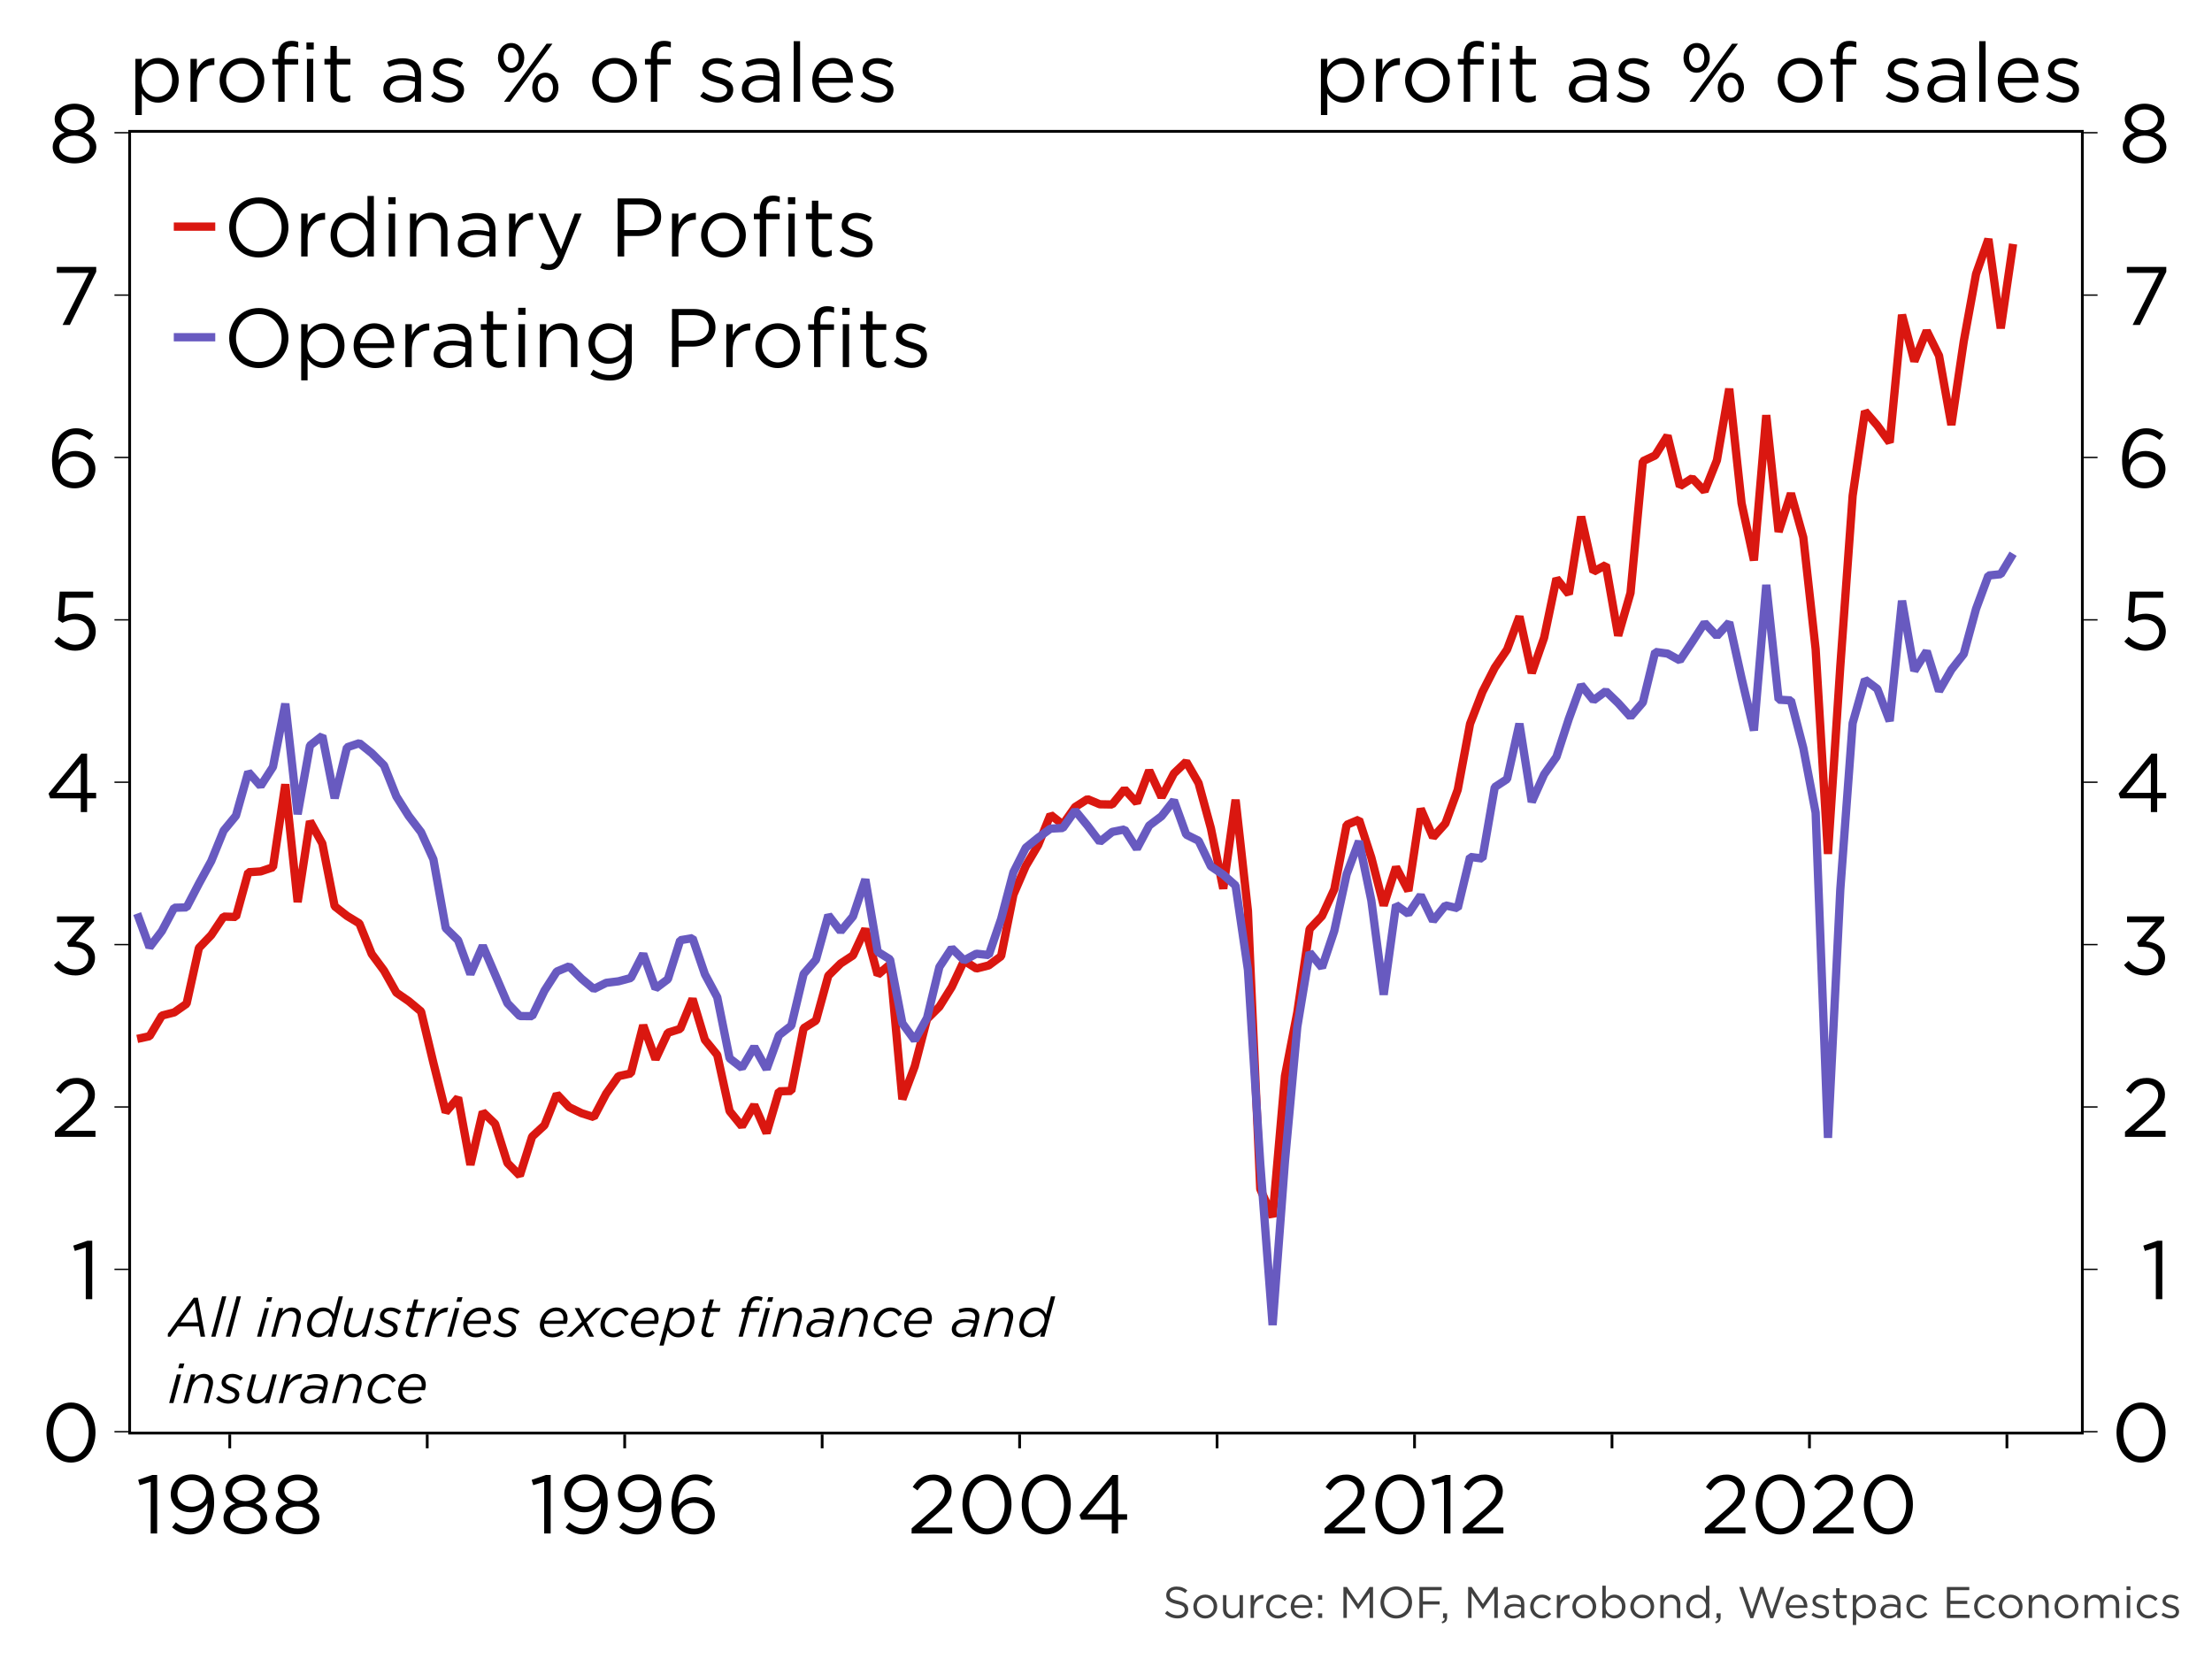 ﻿<?xml version="1.0" encoding="utf-8"?><svg version="1.1" baseProfile="basic" width="800" height="600" xmlns="http://www.w3.org/2000/svg"><rect width="100%" height="100%" fill="#808080" stroke="none"/><style><![CDATA[
text {
  white-space: pre;
}
]]></style><clipPath id="C0"><rect width="707.22" height="471.8" /></clipPath><clipPath id="C1"><rect width="707.22" height="471.8" /></clipPath><clipPath id="C2"><rect width="707.22" height="471.8" /></clipPath><clipPath id="C3"><rect width="707.22" height="471.8" /></clipPath><clipPath id="C4"><rect y="0.998" width="354.109" height="46.004" /></clipPath><clipPath id="C5"><rect width="275.11" height="76" /></clipPath><clipPath id="C6"><rect width="2000" height="2000" /></clipPath><clipPath id="C7"><rect width="784" height="25.2" /></clipPath><g><rect width="800" height="600" fill="#ffffff" fill-opacity="0" /><g><rect width="800" height="600" fill="#ffffff" /><g transform="matrix(1 0 0 1 8 8)"><g><g><g transform="matrix(1 0 0 1 38.39 39)"><g><rect x="0.5" y="0.5" width="706.22" height="470.8" fill="none" stroke="#ffffff" stroke-opacity="0" /><rect x="1" y="1" width="705.22" height="469.8" fill="#ffffff" fill-opacity="0" /></g></g><g clip-path="url(#C2)" transform="matrix(1 0 0 1 38.39 39)"><g><path d="M681.671 41.229 L681.671 41.229 677.208 71.744 672.744 39.448 668.281 52.082 663.818 76.503 659.354 106.705 654.891 81.664 650.427 72.652 645.964 83.645 641.5 66.853 637.037 113.021 632.574 106.889 628.11 101.744 623.647 132.259 619.183 193.957 614.72 261.826 610.257 187.754 605.793 147.36 601.33 131.442 596.866 145.334 592.403 103.154 587.939 155.667 583.476 135.012 579.013 93.585 574.549 119.488 570.086 130.641 565.622 125.952 561.159 128.817 556.696 110.595 552.232 117.717 547.769 119.8 543.305 167.435 538.842 182.892 534.378 157.345 529.915 159.748 525.452 139.846 520.988 167.861 516.525 162.243 512.061 183.61 507.598 196.407 503.134 175.964 498.671 187.914 494.208 194.488 489.744 203.249 485.281 214.772 480.817 238.632 476.354 250.812 471.891 255.808 467.427 245.503 462.964 275.176 458.5 266.622 454.037 280.476 449.573 263.175 445.11 249.437 440.647 251.316 436.183 274.599 431.72 284.301 427.256 288.999 422.793 319.159 418.33 342.171 413.866 393.097 409.403 383.031 404.939 282.412 400.476 242.226 396.012 274.405 391.549 252.549 387.086 236.228 382.622 228.491 378.159 232.744 373.695 241.32 369.232 231.679 364.769 243.34 360.305 238.452 355.842 243.955 351.378 243.881 346.915 242.014 342.451 244.87 337.988 251.194 333.525 247.681 329.061 258.653 324.598 266.205 320.134 276.568 315.671 298.829 311.208 302.147 306.744 303.283 302.281 300.446 297.817 309.953 293.354 317.108 288.89 321.538 284.427 338.689 279.964 350.549 275.5 301.781 271.037 305.552 266.573 288.961 262.11 298.53 257.647 301.458 253.183 305.874 248.72 322.094 244.256 324.871 239.793 347.558 235.329 347.695 230.866 362.777 226.403 352.634 221.939 360.345 217.476 354.84 213.012 334.542 208.549 329.076 204.086 314.252 199.622 325.107 195.159 326.502 190.695 336.087 186.232 323.807 181.768 341.223 177.305 342.202 172.842 348.53 168.378 357.012 163.915 355.595 159.451 353.417 154.988 348.729 150.524 359.961 146.061 364.082 141.598 378.165 137.134 373.612 132.671 359.463 128.207 355.162 123.744 374.282 119.281 349.997 114.817 355.234 110.354 337.414 105.89 318.811 101.427 315.081 96.963 311.996 92.5 304.041 88.037 298.01 83.573 286.968 79.11 284.252 74.646 280.757 70.183 258.077 65.72 250.026 61.256 279.26 56.793 236.657 52.329 266.663 47.866 268.16 43.402 268.463 38.939 284.627 34.476 284.502 30.012 291.187 25.549 295.839 21.085 316.023 16.622 319.151 12.159 320.296 7.695 327.762 3.232 328.735 " fill="none" stroke="#da1710" stroke-width="3" stroke-miterlimit="0.5" /><path d="M681.671 153.258 L681.671 153.258 677.208 160.665 672.744 161.134 668.281 173.181 663.818 189.54 659.354 195.202 654.891 202.934 650.427 188.512 645.964 195.602 641.5 170.262 637.037 213.777 632.574 202.156 628.11 198.803 623.647 214.541 619.183 274.67 614.72 364.515 610.257 246.907 605.793 223.511 601.33 206.316 596.866 206.037 592.403 164.524 587.939 217.17 583.476 198.292 579.013 178.121 574.549 183.02 570.086 178.269 565.622 185.169 561.159 191.839 556.696 189.37 552.232 188.785 547.769 207.036 543.305 212.223 538.842 207.267 534.378 202.969 529.915 206.278 525.452 200.747 520.988 213.008 516.525 226.735 512.061 233.069 507.598 243.031 503.134 214.729 498.671 234.757 494.208 237.69 489.744 263.487 485.281 262.925 480.817 281.45 476.354 280.458 471.891 286.011 467.427 276.814 462.964 283.494 458.5 280.295 454.037 312.743 449.573 278.683 445.11 257.24 440.647 269.143 436.183 289.632 431.72 302.922 427.256 297.486 422.793 324.365 418.33 373.037 413.866 432.225 409.403 373.851 404.939 303.758 400.476 273.279 396.012 269.334 391.549 266.32 387.086 257.062 382.622 254.849 378.159 242.493 373.695 248.203 369.232 251.572 364.769 259.939 360.305 252.985 355.842 253.873 351.378 257.465 346.915 251.589 342.451 246.16 337.988 252.461 333.525 252.681 329.061 255.98 324.598 259.604 320.134 268.451 315.671 285.384 311.208 298.407 306.744 297.922 302.281 300.32 297.817 295.936 293.354 302.722 288.89 321.154 284.427 329.192 279.964 323.091 275.5 299.981 271.037 297.212 266.573 271.039 262.11 284.434 257.647 289.811 253.183 283.996 248.72 300.077 244.256 305.236 239.793 323.93 235.329 327.42 230.866 339.647 226.403 331.629 221.939 339.204 217.476 335.764 213.012 313.672 208.549 305.356 204.086 292.288 199.622 293.039 195.159 307.14 190.695 310.487 186.232 297.997 181.768 306.705 177.305 307.898 172.842 308.456 168.378 310.679 163.915 306.952 159.451 302.499 154.988 304.361 150.524 311.303 146.061 320.517 141.598 320.468 137.134 315.84 132.671 305.444 128.207 295.063 123.744 305.294 119.281 293.06 114.817 288.677 110.354 263.792 105.89 253.958 101.427 248.105 96.963 241.039 92.5 229.827 88.037 225.368 83.573 221.779 79.11 223.282 74.646 241.688 70.183 219.137 65.72 222.623 61.256 247.463 56.793 207.49 52.329 230.35 47.866 237.283 43.402 232.22 38.939 248.017 34.476 253.445 30.012 264.411 25.549 272.592 21.085 281.175 16.622 281.299 12.159 289.718 7.695 295.592 3.232 283.409 " fill="none" stroke="#685ac0" stroke-width="3" stroke-miterlimit="0.5" /></g></g><g transform="matrix(1 0 0 1 38.39 0)"><path d="M10.41 15.03 C7.53 15.03 4.8 17.46 4.8 21 L4.8 21.06 C4.8 24.66 7.53 27.06 10.41 27.06 13.41 27.06 15.87 24.84 15.87 21.09 L15.87 21.03 C15.87 17.37 13.35 15.03 10.41 15.03 Z M10.83 12.96 C14.55 12.96 18.24 15.9 18.24 21 L18.24 21.06 C18.24 26.13 14.58 29.13 10.83 29.13 7.95 29.13 6.09 27.57 4.89 25.83 L4.89 33.6 2.58 33.6 2.58 13.29 4.89 13.29 4.89 16.41 C6.15 14.55 7.98 12.96 10.83 12.96 Z M31.14 13.02 L31.14 15.51 30.96 15.51 C27.57 15.51 24.81 17.94 24.81 22.62 L24.81 28.8 22.5 28.8 22.5 13.29 24.81 13.29 24.81 17.34 C25.95 14.76 28.2 12.9 31.14 13.02 Z M41.07 15 C37.71 15 35.4 17.73 35.4 21 L35.4 21.06 C35.4 24.39 37.86 27.09 41.13 27.09 44.49 27.09 46.83 24.39 46.83 21.12 L46.83 21.06 C46.83 17.73 44.34 15 41.07 15 Z M41.13 12.96 C45.78 12.96 49.2 16.62 49.2 21 L49.2 21.06 C49.2 25.44 45.75 29.16 41.07 29.16 36.42 29.16 33.03 25.5 33.03 21.12 L33.03 21.06 C33.03 16.68 36.45 12.96 41.13 12.96 Z M64.62 13.29 L66.9 13.29 66.9 28.8 64.62 28.8 64.62 13.29 Z M64.44 7.35 L67.08 7.35 67.08 9.9 64.44 9.9 64.44 7.35 Z M58.92 6.78 C60 6.78 60.72 6.9 61.47 7.17 L61.47 9.18 C60.63 8.94 60 8.79 59.22 8.79 57.42 8.79 56.52 9.87 56.52 12.09 L56.52 13.35 61.44 13.35 61.44 15.33 56.55 15.33 56.55 28.8 54.24 28.8 54.24 15.33 52.11 15.33 52.11 13.32 54.24 13.32 54.24 11.97 C54.24 10.2 54.72 8.85 55.59 7.98 56.37 7.2 57.51 6.78 58.92 6.78 Z M73.11 8.61 L75.42 8.61 75.42 13.29 80.34 13.29 80.34 15.33 75.42 15.33 75.42 24.39 C75.42 26.28 76.47 26.97 78.03 26.97 78.81 26.97 79.47 26.82 80.28 26.43 L80.28 28.41 C79.47 28.83 78.6 29.07 77.49 29.07 75 29.07 73.11 27.84 73.11 24.69 L73.11 15.33 70.95 15.33 70.95 13.29 73.11 13.29 73.11 8.61 Z M99.12 20.94 C96.21 20.94 94.59 22.2 94.59 24.15 L94.59 24.21 C94.59 26.16 96.39 27.3 98.49 27.3 101.34 27.3 103.68 25.56 103.68 23.1 L103.68 21.6 C102.54 21.27 101.01 20.94 99.12 20.94 Z M99.27 13.08 C101.46 13.08 103.14 13.65 104.28 14.79 105.33 15.84 105.87 17.34 105.87 19.32 L105.87 28.8 103.65 28.8 103.65 26.46 C102.57 27.87 100.77 29.13 98.04 29.13 95.16 29.13 92.25 27.48 92.25 24.3 L92.25 24.24 C92.25 20.97 94.95 19.23 98.88 19.23 100.86 19.23 102.27 19.5 103.65 19.89 L103.65 19.35 C103.65 16.56 101.94 15.12 99.03 15.12 97.2 15.12 95.76 15.6 94.32 16.26 L93.63 14.37 C95.34 13.59 97.02 13.08 99.27 13.08 Z M115.53 13.02 C117.42 13.02 119.52 13.68 121.11 14.73 L120.06 16.47 C118.62 15.54 116.97 14.97 115.47 14.97 113.64 14.97 112.47 15.93 112.47 17.22 L112.47 17.28 C112.47 18.75 114.39 19.32 116.46 19.95 118.86 20.67 121.44 21.6 121.44 24.39 L121.44 24.45 C121.44 27.39 119.01 29.1 115.92 29.1 113.7 29.1 111.24 28.23 109.5 26.82 L110.67 25.17 C112.35 26.43 114.21 27.15 116.04 27.15 117.9 27.15 119.25 26.19 119.25 24.69 L119.25 24.63 C119.25 23.07 117.42 22.47 115.38 21.9 112.95 21.21 110.25 20.37 110.25 17.52 L110.25 17.46 C110.25 14.79 112.47 13.02 115.53 13.02 Z M150.81 19.98 C149.19 19.98 148.08 21.63 148.08 23.61 L148.08 23.67 C148.08 25.77 149.31 27.36 150.87 27.36 152.52 27.36 153.6 25.74 153.6 23.73 L153.6 23.67 C153.6 21.57 152.37 19.98 150.81 19.98 Z M150.87 18.3 C153.72 18.3 155.58 20.79 155.58 23.61 L155.58 23.67 C155.58 26.52 153.69 29.04 150.81 29.04 147.99 29.04 146.1 26.55 146.1 23.73 L146.1 23.67 C146.1 20.82 148.02 18.3 150.87 18.3 Z M138.45 9.24 C136.8 9.24 135.72 10.89 135.72 12.87 L135.72 12.93 C135.72 15.03 136.95 16.62 138.51 16.62 140.13 16.62 141.24 15 141.24 12.99 L141.24 12.93 C141.24 10.83 139.98 9.24 138.45 9.24 Z M151.29 7.8 L153.42 7.8 145.32 18.81 138.03 28.8 135.87 28.8 143.97 17.85 151.29 7.8 Z M138.51 7.56 C141.33 7.56 143.22 10.05 143.22 12.87 L143.22 12.93 C143.22 15.78 141.3 18.3 138.45 18.3 135.6 18.3 133.71 15.81 133.71 12.99 L133.71 12.93 C133.71 10.08 135.63 7.56 138.51 7.56 Z M175.83 15 C172.47 15 170.16 17.73 170.16 21 L170.16 21.06 C170.16 24.39 172.62 27.09 175.89 27.09 179.25 27.09 181.59 24.39 181.59 21.12 L181.59 21.06 C181.59 17.73 179.1 15 175.83 15 Z M175.89 12.96 C180.54 12.96 183.96 16.62 183.96 21 L183.96 21.06 C183.96 25.44 180.51 29.16 175.83 29.16 171.18 29.16 167.79 25.5 167.79 21.12 L167.79 21.06 C167.79 16.68 171.21 12.96 175.89 12.96 Z M193.68 6.78 C194.76 6.78 195.48 6.9 196.23 7.17 L196.23 9.18 C195.39 8.94 194.76 8.79 193.98 8.79 192.18 8.79 191.28 9.87 191.28 12.09 L191.28 13.35 196.2 13.35 196.2 15.33 191.31 15.33 191.31 28.8 189 28.8 189 15.33 186.87 15.33 186.87 13.32 189 13.32 189 11.97 C189 10.2 189.48 8.85 190.35 7.98 191.13 7.2 192.27 6.78 193.68 6.78 Z M212.88 13.02 C214.77 13.02 216.87 13.68 218.46 14.73 L217.41 16.47 C215.97 15.54 214.32 14.97 212.82 14.97 210.99 14.97 209.82 15.93 209.82 17.22 L209.82 17.28 C209.82 18.75 211.74 19.32 213.81 19.95 216.21 20.67 218.79 21.6 218.79 24.39 L218.79 24.45 C218.79 27.39 216.36 29.1 213.27 29.1 211.05 29.1 208.59 28.23 206.85 26.82 L208.02 25.17 C209.7 26.43 211.56 27.15 213.39 27.15 215.25 27.15 216.6 26.19 216.6 24.69 L216.6 24.63 C216.6 23.07 214.77 22.47 212.73 21.9 210.3 21.21 207.6 20.37 207.6 17.52 L207.6 17.46 C207.6 14.79 209.82 13.02 212.88 13.02 Z M228.78 20.94 C225.87 20.94 224.25 22.2 224.25 24.15 L224.25 24.21 C224.25 26.16 226.05 27.3 228.15 27.3 231 27.3 233.34 25.56 233.34 23.1 L233.34 21.6 C232.2 21.27 230.67 20.94 228.78 20.94 Z M228.93 13.08 C231.12 13.08 232.8 13.65 233.94 14.79 234.99 15.84 235.53 17.34 235.53 19.32 L235.53 28.8 233.31 28.8 233.31 26.46 C232.23 27.87 230.43 29.13 227.7 29.13 224.82 29.13 221.91 27.48 221.91 24.3 L221.91 24.24 C221.91 20.97 224.61 19.23 228.54 19.23 230.52 19.23 231.93 19.5 233.31 19.89 L233.31 19.35 C233.31 16.56 231.6 15.12 228.69 15.12 226.86 15.12 225.42 15.6 223.98 16.26 L223.29 14.37 C225 13.59 226.68 13.08 228.93 13.08 Z M240.66 6.9 L242.97 6.9 242.97 28.8 240.66 28.8 240.66 6.9 Z M254.76 14.91 C252.06 14.91 250.02 17.16 249.72 20.19 L259.71 20.19 C259.47 17.37 257.85 14.91 254.76 14.91 Z M254.82 12.96 C259.41 12.96 262.05 16.62 262.05 21.15 262.05 21.45 262.05 21.63 262.02 21.9 L249.72 21.9 C250.05 25.26 252.42 27.15 255.18 27.15 257.31 27.15 258.81 26.28 260.07 24.96 L261.51 26.25 C259.95 27.99 258.06 29.16 255.12 29.16 250.86 29.16 247.38 25.89 247.38 21.09 L247.38 21.03 C247.38 16.56 250.53 12.96 254.82 12.96 Z M270.84 13.02 C272.73 13.02 274.83 13.68 276.42 14.73 L275.37 16.47 C273.93 15.54 272.28 14.97 270.78 14.97 268.95 14.97 267.78 15.93 267.78 17.22 L267.78 17.28 C267.78 18.75 269.7 19.32 271.77 19.95 274.17 20.67 276.75 21.6 276.75 24.39 L276.75 24.45 C276.75 27.39 274.32 29.1 271.23 29.1 269.01 29.1 266.55 28.23 264.81 26.82 L265.98 25.17 C267.66 26.43 269.52 27.15 271.35 27.15 273.21 27.15 274.56 26.19 274.56 24.69 L274.56 24.63 C274.56 23.07 272.73 22.47 270.69 21.9 268.26 21.21 265.56 20.37 265.56 17.52 L265.56 17.46 C265.56 14.79 267.78 13.02 270.84 13.02 Z" /></g><g transform="matrix(1 0 0 1 467.15 0)"><path d="M10.41 15.03 C7.53 15.03 4.8 17.46 4.8 21 L4.8 21.06 C4.8 24.66 7.53 27.06 10.41 27.06 13.41 27.06 15.87 24.84 15.87 21.09 L15.87 21.03 C15.87 17.37 13.35 15.03 10.41 15.03 Z M10.83 12.96 C14.55 12.96 18.24 15.9 18.24 21 L18.24 21.06 C18.24 26.13 14.58 29.13 10.83 29.13 7.95 29.13 6.09 27.57 4.89 25.83 L4.89 33.6 2.58 33.6 2.58 13.29 4.89 13.29 4.89 16.41 C6.15 14.55 7.98 12.96 10.83 12.96 Z M31.14 13.02 L31.14 15.51 30.96 15.51 C27.57 15.51 24.81 17.94 24.81 22.62 L24.81 28.8 22.5 28.8 22.5 13.29 24.81 13.29 24.81 17.34 C25.95 14.76 28.2 12.9 31.14 13.02 Z M41.07 15 C37.71 15 35.4 17.73 35.4 21 L35.4 21.06 C35.4 24.39 37.86 27.09 41.13 27.09 44.49 27.09 46.83 24.39 46.83 21.12 L46.83 21.06 C46.83 17.73 44.34 15 41.07 15 Z M41.13 12.96 C45.78 12.96 49.2 16.62 49.2 21 L49.2 21.06 C49.2 25.44 45.75 29.16 41.07 29.16 36.42 29.16 33.03 25.5 33.03 21.12 L33.03 21.06 C33.03 16.68 36.45 12.96 41.13 12.96 Z M64.62 13.29 L66.9 13.29 66.9 28.8 64.62 28.8 64.62 13.29 Z M64.44 7.35 L67.08 7.35 67.08 9.9 64.44 9.9 64.44 7.35 Z M58.92 6.78 C60 6.78 60.72 6.9 61.47 7.17 L61.47 9.18 C60.63 8.94 60 8.79 59.22 8.79 57.42 8.79 56.52 9.87 56.52 12.09 L56.52 13.35 61.44 13.35 61.44 15.33 56.55 15.33 56.55 28.8 54.24 28.8 54.24 15.33 52.11 15.33 52.11 13.32 54.24 13.32 54.24 11.97 C54.24 10.2 54.72 8.85 55.59 7.98 56.37 7.2 57.51 6.78 58.92 6.78 Z M73.11 8.61 L75.42 8.61 75.42 13.29 80.34 13.29 80.34 15.33 75.42 15.33 75.42 24.39 C75.42 26.28 76.47 26.97 78.03 26.97 78.81 26.97 79.47 26.82 80.28 26.43 L80.28 28.41 C79.47 28.83 78.6 29.07 77.49 29.07 75 29.07 73.11 27.84 73.11 24.69 L73.11 15.33 70.95 15.33 70.95 13.29 73.11 13.29 73.11 8.61 Z M99.12 20.94 C96.21 20.94 94.59 22.2 94.59 24.15 L94.59 24.21 C94.59 26.16 96.39 27.3 98.49 27.3 101.34 27.3 103.68 25.56 103.68 23.1 L103.68 21.6 C102.54 21.27 101.01 20.94 99.12 20.94 Z M99.27 13.08 C101.46 13.08 103.14 13.65 104.28 14.79 105.33 15.84 105.87 17.34 105.87 19.32 L105.87 28.8 103.65 28.8 103.65 26.46 C102.57 27.87 100.77 29.13 98.04 29.13 95.16 29.13 92.25 27.48 92.25 24.3 L92.25 24.24 C92.25 20.97 94.95 19.23 98.88 19.23 100.86 19.23 102.27 19.5 103.65 19.89 L103.65 19.35 C103.65 16.56 101.94 15.12 99.03 15.12 97.2 15.12 95.76 15.6 94.32 16.26 L93.63 14.37 C95.34 13.59 97.02 13.08 99.27 13.08 Z M115.53 13.02 C117.42 13.02 119.52 13.68 121.11 14.73 L120.06 16.47 C118.62 15.54 116.97 14.97 115.47 14.97 113.64 14.97 112.47 15.93 112.47 17.22 L112.47 17.28 C112.47 18.75 114.39 19.32 116.46 19.95 118.86 20.67 121.44 21.6 121.44 24.39 L121.44 24.45 C121.44 27.39 119.01 29.1 115.92 29.1 113.7 29.1 111.24 28.23 109.5 26.82 L110.67 25.17 C112.35 26.43 114.21 27.15 116.04 27.15 117.9 27.15 119.25 26.19 119.25 24.69 L119.25 24.63 C119.25 23.07 117.42 22.47 115.38 21.9 112.95 21.21 110.25 20.37 110.25 17.52 L110.25 17.46 C110.25 14.79 112.47 13.02 115.53 13.02 Z M150.81 19.98 C149.19 19.98 148.08 21.63 148.08 23.61 L148.08 23.67 C148.08 25.77 149.31 27.36 150.87 27.36 152.52 27.36 153.6 25.74 153.6 23.73 L153.6 23.67 C153.6 21.57 152.37 19.98 150.81 19.98 Z M150.87 18.3 C153.72 18.3 155.58 20.79 155.58 23.61 L155.58 23.67 C155.58 26.52 153.69 29.04 150.81 29.04 147.99 29.04 146.1 26.55 146.1 23.73 L146.1 23.67 C146.1 20.82 148.02 18.3 150.87 18.3 Z M138.45 9.24 C136.8 9.24 135.72 10.89 135.72 12.87 L135.72 12.93 C135.72 15.03 136.95 16.62 138.51 16.62 140.13 16.62 141.24 15 141.24 12.99 L141.24 12.93 C141.24 10.83 139.98 9.24 138.45 9.24 Z M151.29 7.8 L153.42 7.8 145.32 18.81 138.03 28.8 135.87 28.8 143.97 17.85 151.29 7.8 Z M138.51 7.56 C141.33 7.56 143.22 10.05 143.22 12.87 L143.22 12.93 C143.22 15.78 141.3 18.3 138.45 18.3 135.6 18.3 133.71 15.81 133.71 12.99 L133.71 12.93 C133.71 10.08 135.63 7.56 138.51 7.56 Z M175.83 15 C172.47 15 170.16 17.73 170.16 21 L170.16 21.06 C170.16 24.39 172.62 27.09 175.89 27.09 179.25 27.09 181.59 24.39 181.59 21.12 L181.59 21.06 C181.59 17.73 179.1 15 175.83 15 Z M175.89 12.96 C180.54 12.96 183.96 16.62 183.96 21 L183.96 21.06 C183.96 25.44 180.51 29.16 175.83 29.16 171.18 29.16 167.79 25.5 167.79 21.12 L167.79 21.06 C167.79 16.68 171.21 12.96 175.89 12.96 Z M193.68 6.78 C194.76 6.78 195.48 6.9 196.23 7.17 L196.23 9.18 C195.39 8.94 194.76 8.79 193.98 8.79 192.18 8.79 191.28 9.87 191.28 12.09 L191.28 13.35 196.2 13.35 196.2 15.33 191.31 15.33 191.31 28.8 189 28.8 189 15.33 186.87 15.33 186.87 13.32 189 13.32 189 11.97 C189 10.2 189.48 8.85 190.35 7.98 191.13 7.2 192.27 6.78 193.68 6.78 Z M212.88 13.02 C214.77 13.02 216.87 13.68 218.46 14.73 L217.41 16.47 C215.97 15.54 214.32 14.97 212.82 14.97 210.99 14.97 209.82 15.93 209.82 17.22 L209.82 17.28 C209.82 18.75 211.74 19.32 213.81 19.95 216.21 20.67 218.79 21.6 218.79 24.39 L218.79 24.45 C218.79 27.39 216.36 29.1 213.27 29.1 211.05 29.1 208.59 28.23 206.85 26.82 L208.02 25.17 C209.7 26.43 211.56 27.15 213.39 27.15 215.25 27.15 216.6 26.19 216.6 24.69 L216.6 24.63 C216.6 23.07 214.77 22.47 212.73 21.9 210.3 21.21 207.6 20.37 207.6 17.52 L207.6 17.46 C207.6 14.79 209.82 13.02 212.88 13.02 Z M228.78 20.94 C225.87 20.94 224.25 22.2 224.25 24.15 L224.25 24.21 C224.25 26.16 226.05 27.3 228.15 27.3 231 27.3 233.34 25.56 233.34 23.1 L233.34 21.6 C232.2 21.27 230.67 20.94 228.78 20.94 Z M228.93 13.08 C231.12 13.08 232.8 13.65 233.94 14.79 234.99 15.84 235.53 17.34 235.53 19.32 L235.53 28.8 233.31 28.8 233.31 26.46 C232.23 27.87 230.43 29.13 227.7 29.13 224.82 29.13 221.91 27.48 221.91 24.3 L221.91 24.24 C221.91 20.97 224.61 19.23 228.54 19.23 230.52 19.23 231.93 19.5 233.31 19.89 L233.31 19.35 C233.31 16.56 231.6 15.12 228.69 15.12 226.86 15.12 225.42 15.6 223.98 16.26 L223.29 14.37 C225 13.59 226.68 13.08 228.93 13.08 Z M240.66 6.9 L242.97 6.9 242.97 28.8 240.66 28.8 240.66 6.9 Z M254.76 14.91 C252.06 14.91 250.02 17.16 249.72 20.19 L259.71 20.19 C259.47 17.37 257.85 14.91 254.76 14.91 Z M254.82 12.96 C259.41 12.96 262.05 16.62 262.05 21.15 262.05 21.45 262.05 21.63 262.02 21.9 L249.72 21.9 C250.05 25.26 252.42 27.15 255.18 27.15 257.31 27.15 258.81 26.28 260.07 24.96 L261.51 26.25 C259.95 27.99 258.06 29.16 255.12 29.16 250.86 29.16 247.38 25.89 247.38 21.09 L247.38 21.03 C247.38 16.56 250.53 12.96 254.82 12.96 Z M270.84 13.02 C272.73 13.02 274.83 13.68 276.42 14.73 L275.37 16.47 C273.93 15.54 272.28 14.97 270.78 14.97 268.95 14.97 267.78 15.93 267.78 17.22 L267.78 17.28 C267.78 18.75 269.7 19.32 271.77 19.95 274.17 20.67 276.75 21.6 276.75 24.39 L276.75 24.45 C276.75 27.39 274.32 29.1 271.23 29.1 269.01 29.1 266.55 28.23 264.81 26.82 L265.98 25.17 C267.66 26.43 269.52 27.15 271.35 27.15 273.21 27.15 274.56 26.19 274.56 24.69 L274.56 24.63 C274.56 23.07 272.73 22.47 270.69 21.9 268.26 21.21 265.56 20.37 265.56 17.52 L265.56 17.46 C265.56 14.79 267.78 13.02 270.84 13.02 Z" /></g><g transform="matrix(1 0 0 1 38.39 39)"><rect x="0.5" y="0.5" width="706.22" height="470.8" fill="none" stroke="#000000" /></g><g transform="matrix(1 0 0 1 38.39 39)"><g clip-path="url(#C3)"><g transform="matrix(1 0 0 1 11.307 415.23)"><g><rect x="0.5" y="0.5" width="359.109" height="51.004" fill="none" stroke="#ffffff" stroke-opacity="0" /><rect x="1" y="1" width="358.109" height="50.004" fill="#bfc4bf" fill-opacity="0" /><g clip-path="url(#C4)" transform="matrix(1 0 0 1 3 2.002)"><g><path d="M9.7 6.9 L4.58 14.06 10.96 14.06 9.7 6.9 Z M9.36 5.1 L10.88 5.1 13.48 19.2 11.86 19.2 11.22 15.5 3.58 15.5 0.94 19.2 -0.8 19.2 9.36 5.1 Z M19.62 4.6 L21.16 4.6 17.24 19.2 15.7 19.2 19.62 4.6 Z M24.9 4.6 L26.44 4.6 22.52 19.2 20.98 19.2 24.9 4.6 Z M35.04 8.86 L36.58 8.86 33.8 19.2 32.26 19.2 35.04 8.86 Z M36 4.9 L37.76 4.9 37.3 6.6 35.54 6.6 36 4.9 Z M44.86 8.64 C46.86 8.64 48.14 9.88 48.14 11.84 48.14 12.32 48.02 12.9 47.9 13.44 L46.36 19.2 44.82 19.2 46.4 13.34 C46.48 13 46.54 12.52 46.54 12.18 46.54 10.82 45.68 10.02 44.24 10.02 42.64 10.02 41.04 11.4 40.5 13.36 L38.94 19.2 37.4 19.2 40.16 8.86 41.7 8.86 41.26 10.54 C42.18 9.48 43.28 8.64 44.86 8.64 Z M56.3 10 C55.2 10 54.2 10.46 53.46 11.2 52.52 12.12 51.98 13.48 51.98 14.92 51.98 16.84 53.16 18.08 54.9 18.08 56 18.08 57.1 17.56 57.96 16.7 58.88 15.78 59.5 14.52 59.5 13.2 59.5 11.4 58.2 10 56.3 10 Z M61.8 4.6 L63.34 4.6 59.44 19.2 57.9 19.2 58.38 17.44 C57.38 18.56 56.12 19.44 54.46 19.44 52.12 19.44 50.36 17.68 50.36 15.06 50.36 13.14 51.12 11.48 52.28 10.32 53.34 9.26 54.72 8.64 56.16 8.64 58.28 8.64 59.46 9.84 60.04 11.2 L61.8 4.6 Z M65.5 8.86 L67.04 8.86 65.48 14.72 C65.38 15.06 65.32 15.54 65.32 15.88 65.32 17.24 66.2 18.04 67.64 18.04 69.24 18.04 70.84 16.66 71.38 14.68 L72.94 8.86 74.48 8.86 71.7 19.2 70.18 19.2 70.62 17.52 C69.68 18.58 68.6 19.42 67.02 19.42 65.02 19.42 63.72 18.18 63.72 16.22 63.72 15.74 63.84 15.16 63.98 14.62 L65.5 8.86 Z M80.62 8.64 C82.14 8.64 83.58 9.32 84.44 10.06 L83.54 11.12 C82.68 10.42 81.6 9.92 80.48 9.92 79.02 9.92 78.24 10.7 78.24 11.56 78.24 12.24 78.66 12.68 80.3 13.32 82.16 14.08 83.12 14.82 83.12 16.16 83.12 18.08 81.36 19.42 79.16 19.42 77.56 19.42 75.9 18.82 74.7 17.62 L75.7 16.62 C76.82 17.7 78.06 18.14 79.3 18.14 80.48 18.14 81.58 17.46 81.58 16.42 81.58 15.74 81.12 15.24 79.62 14.66 77.76 13.94 76.7 13.26 76.7 11.82 76.7 10.06 78.22 8.64 80.62 8.64 Z M89.04 5.74 L90.56 5.74 89.72 8.86 92.98 8.86 92.62 10.22 89.36 10.22 87.76 16.18 C87.72 16.42 87.68 16.72 87.68 16.94 87.68 17.66 88.22 18 89.1 18 89.56 18 90.06 17.9 90.6 17.68 L90.22 19.08 C89.68 19.3 89.18 19.38 88.58 19.38 87.1 19.38 86.06 18.68 86.06 17.34 86.06 16.98 86.12 16.58 86.2 16.26 L87.82 10.22 86.4 10.22 86.76 8.86 88.2 8.86 89.04 5.74 Z M101.42 8.68 L100.98 10.34 100.88 10.34 C98.62 10.34 96.38 12 95.54 15.12 L94.44 19.2 92.9 19.2 95.66 8.86 97.2 8.86 96.5 11.56 C97.76 9.76 99.36 8.56 101.42 8.68 Z M103.86 8.86 L105.4 8.86 102.62 19.2 101.08 19.2 103.86 8.86 Z M104.82 4.9 L106.58 4.9 106.12 6.6 104.36 6.6 104.82 4.9 Z M112.78 9.94 C111.64 9.94 110.66 10.44 109.9 11.18 109.3 11.78 108.86 12.56 108.6 13.4 L115.26 13.4 C115.32 13.22 115.36 12.96 115.36 12.6 115.36 11.18 114.56 9.94 112.78 9.94 Z M112.86 8.64 C115.48 8.64 116.86 10.44 116.86 12.6 116.86 13.3 116.72 13.96 116.5 14.56 L108.4 14.56 C108.38 14.7 108.38 14.84 108.38 14.98 108.38 16.82 109.54 18.12 111.44 18.12 112.76 18.12 113.74 17.66 114.7 16.9 L115.48 17.9 C114.42 18.8 113.16 19.44 111.32 19.44 108.64 19.44 106.84 17.62 106.84 15.04 106.84 13.32 107.58 11.6 108.8 10.38 109.86 9.32 111.26 8.64 112.86 8.64 Z M123.46 8.64 C124.98 8.64 126.42 9.32 127.28 10.06 L126.38 11.12 C125.52 10.42 124.44 9.92 123.32 9.92 121.86 9.92 121.08 10.7 121.08 11.56 121.08 12.24 121.5 12.68 123.14 13.32 125 14.08 125.96 14.82 125.96 16.16 125.96 18.08 124.2 19.42 122 19.42 120.4 19.42 118.74 18.82 117.54 17.62 L118.54 16.62 C119.66 17.7 120.9 18.14 122.14 18.14 123.32 18.14 124.42 17.46 124.42 16.42 124.42 15.74 123.96 15.24 122.46 14.66 120.6 13.94 119.54 13.26 119.54 11.82 119.54 10.06 121.06 8.64 123.46 8.64 Z M140.48 9.94 C139.34 9.94 138.36 10.44 137.6 11.18 137 11.78 136.56 12.56 136.3 13.4 L142.96 13.4 C143.02 13.22 143.06 12.96 143.06 12.6 143.06 11.18 142.26 9.94 140.48 9.94 Z M140.56 8.64 C143.18 8.64 144.56 10.44 144.56 12.6 144.56 13.3 144.42 13.96 144.2 14.56 L136.1 14.56 C136.08 14.7 136.08 14.84 136.08 14.98 136.08 16.82 137.24 18.12 139.14 18.12 140.46 18.12 141.44 17.66 142.4 16.9 L143.18 17.9 C142.12 18.8 140.86 19.44 139.02 19.44 136.34 19.44 134.54 17.62 134.54 15.04 134.54 13.32 135.28 11.6 136.5 10.38 137.56 9.32 138.96 8.64 140.56 8.64 Z M147.16 8.86 L148.86 8.86 150.82 12.8 154.76 8.86 156.7 8.86 151.44 13.98 154.14 19.2 152.44 19.2 150.38 15 146.14 19.2 144.2 19.2 149.76 13.84 147.16 8.86 Z M162.54 8.64 C164.7 8.64 166 9.78 166.66 11.06 L165.42 11.86 C164.82 10.84 164 10 162.44 10 161.36 10 160.32 10.5 159.54 11.3 158.64 12.2 158.04 13.5 158.04 14.88 158.04 16.92 159.5 18.08 161.12 18.08 162.34 18.08 163.28 17.54 164.18 16.72 L165.08 17.72 C164.02 18.72 162.76 19.44 161.04 19.44 158.62 19.44 156.46 17.76 156.46 14.92 156.46 13.2 157.18 11.6 158.34 10.44 159.44 9.34 160.94 8.64 162.54 8.64 Z M173.42 9.94 C172.28 9.94 171.3 10.44 170.54 11.18 169.94 11.78 169.5 12.56 169.24 13.4 L175.9 13.4 C175.96 13.22 176 12.96 176 12.6 176 11.18 175.2 9.94 173.42 9.94 Z M173.5 8.64 C176.12 8.64 177.5 10.44 177.5 12.6 177.5 13.3 177.36 13.96 177.14 14.56 L169.04 14.56 C169.02 14.7 169.02 14.84 169.02 14.98 169.02 16.82 170.18 18.12 172.08 18.12 173.4 18.12 174.38 17.66 175.34 16.9 L176.12 17.9 C175.06 18.8 173.8 19.44 171.96 19.44 169.28 19.44 167.48 17.62 167.48 15.04 167.48 13.32 168.22 11.6 169.44 10.38 170.5 9.32 171.9 8.64 173.5 8.64 Z M185.94 10 C184.84 10 183.72 10.52 182.88 11.38 181.96 12.3 181.34 13.54 181.34 14.86 181.34 16.66 182.64 18.08 184.54 18.08 185.64 18.08 186.64 17.6 187.38 16.88 188.3 15.94 188.86 14.6 188.86 13.16 188.86 11.24 187.68 10 185.94 10 Z M186.38 8.64 C188.72 8.64 190.48 10.38 190.48 13.02 190.48 14.92 189.72 16.6 188.56 17.76 187.5 18.82 186.12 19.44 184.68 19.44 182.56 19.44 181.38 18.24 180.8 16.88 L179.32 22.4 177.78 22.4 181.4 8.86 182.94 8.86 182.46 10.64 C183.46 9.5 184.72 8.64 186.38 8.64 Z M195.96 5.74 L197.48 5.74 196.64 8.86 199.9 8.86 199.54 10.22 196.28 10.22 194.68 16.18 C194.64 16.42 194.6 16.72 194.6 16.94 194.6 17.66 195.14 18 196.02 18 196.48 18 196.98 17.9 197.52 17.68 L197.14 19.08 C196.6 19.3 196.1 19.38 195.5 19.38 194.02 19.38 192.98 18.68 192.98 17.34 192.98 16.98 193.04 16.58 193.12 16.26 L194.74 10.22 193.32 10.22 193.68 8.86 195.12 8.86 195.96 5.74 Z M216.24 8.86 L217.78 8.86 215 19.2 213.46 19.2 216.24 8.86 Z M217.2 4.9 L218.96 4.9 218.5 6.6 216.74 6.6 217.2 4.9 Z M213.06 4.56 C213.86 4.56 214.58 4.72 215.12 5 L214.76 6.32 C214.16 6.04 213.66 5.9 213.06 5.9 212.08 5.9 211.34 6.5 210.98 7.86 L210.72 8.86 214.1 8.86 213.72 10.22 210.36 10.22 207.94 19.2 206.4 19.2 208.82 10.22 207.4 10.22 207.76 8.86 209.18 8.86 209.5 7.66 C209.76 6.68 210.12 6 210.64 5.48 211.26 4.86 212.08 4.56 213.06 4.56 Z M226.06 8.64 C228.06 8.64 229.34 9.88 229.34 11.84 229.34 12.32 229.22 12.9 229.1 13.44 L227.56 19.2 226.02 19.2 227.6 13.34 C227.68 13 227.74 12.52 227.74 12.18 227.74 10.82 226.88 10.02 225.44 10.02 223.84 10.02 222.24 11.4 221.7 13.36 L220.14 19.2 218.6 19.2 221.36 8.86 222.9 8.86 222.46 10.54 C223.38 9.48 224.48 8.64 226.06 8.64 Z M235.58 13.96 C234.52 13.96 233.68 14.28 233.14 14.82 232.7 15.24 232.48 15.78 232.48 16.38 232.48 17.48 233.34 18.22 234.68 18.22 236.42 18.22 238.24 16.96 238.74 15.14 L238.94 14.42 C238.04 14.16 236.86 13.96 235.58 13.96 Z M236.84 8.72 C239.44 8.72 240.9 9.92 240.9 11.92 240.9 12.36 240.82 12.86 240.68 13.34 L239.12 19.2 237.62 19.2 238.06 17.58 C237.1 18.68 235.84 19.42 234.2 19.42 232.46 19.42 230.92 18.4 230.92 16.56 230.92 15.56 231.28 14.72 231.9 14.1 232.72 13.28 234 12.82 235.52 12.82 236.9 12.82 238.2 13.1 239.2 13.38 L239.26 13.14 C239.34 12.84 239.4 12.46 239.4 12.18 239.4 10.84 238.48 10.08 236.6 10.08 235.5 10.08 234.6 10.3 233.68 10.62 L233.42 9.34 C234.44 8.96 235.5 8.72 236.84 8.72 Z M249.86 8.64 C251.86 8.64 253.14 9.88 253.14 11.84 253.14 12.32 253.02 12.9 252.9 13.44 L251.36 19.2 249.82 19.2 251.4 13.34 C251.48 13 251.54 12.52 251.54 12.18 251.54 10.82 250.68 10.02 249.24 10.02 247.64 10.02 246.04 11.4 245.5 13.36 L243.94 19.2 242.4 19.2 245.16 8.86 246.7 8.86 246.26 10.54 C247.18 9.48 248.28 8.64 249.86 8.64 Z M261.38 8.64 C263.54 8.64 264.84 9.78 265.5 11.06 L264.26 11.86 C263.66 10.84 262.84 10 261.28 10 260.2 10 259.16 10.5 258.38 11.3 257.48 12.2 256.88 13.5 256.88 14.88 256.88 16.92 258.34 18.08 259.96 18.08 261.18 18.08 262.12 17.54 263.02 16.72 L263.92 17.72 C262.86 18.72 261.6 19.44 259.88 19.44 257.46 19.44 255.3 17.76 255.3 14.92 255.3 13.2 256.02 11.6 257.18 10.44 258.28 9.34 259.78 8.64 261.38 8.64 Z M272.26 9.94 C271.12 9.94 270.14 10.44 269.38 11.18 268.78 11.78 268.34 12.56 268.08 13.4 L274.74 13.4 C274.8 13.22 274.84 12.96 274.84 12.6 274.84 11.18 274.04 9.94 272.26 9.94 Z M272.34 8.64 C274.96 8.64 276.34 10.44 276.34 12.6 276.34 13.3 276.2 13.96 275.98 14.56 L267.88 14.56 C267.86 14.7 267.86 14.84 267.86 14.98 267.86 16.82 269.02 18.12 270.92 18.12 272.24 18.12 273.22 17.66 274.18 16.9 L274.96 17.9 C273.9 18.8 272.64 19.44 270.8 19.44 268.12 19.44 266.32 17.62 266.32 15.04 266.32 13.32 267.06 11.6 268.28 10.38 269.34 9.32 270.74 8.64 272.34 8.64 Z M288.18 13.96 C287.12 13.96 286.28 14.28 285.74 14.82 285.3 15.24 285.08 15.78 285.08 16.38 285.08 17.48 285.94 18.22 287.28 18.22 289.02 18.22 290.84 16.96 291.34 15.14 L291.54 14.42 C290.64 14.16 289.46 13.96 288.18 13.96 Z M289.44 8.72 C292.04 8.72 293.5 9.92 293.5 11.92 293.5 12.36 293.42 12.86 293.28 13.34 L291.72 19.2 290.22 19.2 290.66 17.58 C289.7 18.68 288.44 19.42 286.8 19.42 285.06 19.42 283.52 18.4 283.52 16.56 283.52 15.56 283.88 14.72 284.5 14.1 285.32 13.28 286.6 12.82 288.12 12.82 289.5 12.82 290.8 13.1 291.8 13.38 L291.86 13.14 C291.94 12.84 292 12.46 292 12.18 292 10.84 291.08 10.08 289.2 10.08 288.1 10.08 287.2 10.3 286.28 10.62 L286.02 9.34 C287.04 8.96 288.1 8.72 289.44 8.72 Z M302.46 8.64 C304.46 8.64 305.74 9.88 305.74 11.84 305.74 12.32 305.62 12.9 305.5 13.44 L303.96 19.2 302.42 19.2 304 13.34 C304.08 13 304.14 12.52 304.14 12.18 304.14 10.82 303.28 10.02 301.84 10.02 300.24 10.02 298.64 11.4 298.1 13.36 L296.54 19.2 295 19.2 297.76 8.86 299.3 8.86 298.86 10.54 C299.78 9.48 300.88 8.64 302.46 8.64 Z M313.9 10 C312.8 10 311.8 10.46 311.06 11.2 310.12 12.12 309.58 13.48 309.58 14.92 309.58 16.84 310.76 18.08 312.5 18.08 313.6 18.08 314.7 17.56 315.56 16.7 316.48 15.78 317.1 14.52 317.1 13.2 317.1 11.4 315.8 10 313.9 10 Z M319.4 4.6 L320.94 4.6 317.04 19.2 315.5 19.2 315.98 17.44 C314.98 18.56 313.72 19.44 312.06 19.44 309.72 19.44 307.96 17.68 307.96 15.06 307.96 13.14 308.72 11.48 309.88 10.32 310.94 9.26 312.32 8.64 313.76 8.64 315.88 8.64 317.06 9.84 317.64 11.2 L319.4 4.6 Z" /><path d="M3.26 32.86 L4.8 32.86 2.02 43.2 0.48 43.2 3.26 32.86 Z M4.22 28.9 L5.98 28.9 5.52 30.6 3.76 30.6 4.22 28.9 Z M13.08 32.64 C15.08 32.64 16.36 33.88 16.36 35.84 16.36 36.32 16.24 36.9 16.12 37.44 L14.58 43.2 13.04 43.2 14.62 37.34 C14.7 37 14.76 36.52 14.76 36.18 14.76 34.82 13.9 34.02 12.46 34.02 10.86 34.02 9.26 35.4 8.72 37.36 L7.16 43.2 5.62 43.2 8.38 32.86 9.92 32.86 9.48 34.54 C10.4 33.48 11.5 32.64 13.08 32.64 Z M23.36 32.64 C24.88 32.64 26.32 33.32 27.18 34.06 L26.28 35.12 C25.42 34.42 24.34 33.92 23.22 33.92 21.76 33.92 20.98 34.7 20.98 35.56 20.98 36.24 21.4 36.68 23.04 37.32 24.9 38.08 25.86 38.82 25.86 40.16 25.86 42.08 24.1 43.42 21.9 43.42 20.3 43.42 18.64 42.82 17.44 41.62 L18.44 40.62 C19.56 41.7 20.8 42.14 22.04 42.14 23.22 42.14 24.32 41.46 24.32 40.42 24.32 39.74 23.86 39.24 22.36 38.66 20.5 37.94 19.44 37.26 19.44 35.82 19.44 34.06 20.96 32.64 23.36 32.64 Z M30.44 32.86 L31.98 32.86 30.42 38.72 C30.32 39.06 30.26 39.54 30.26 39.88 30.26 41.24 31.14 42.04 32.58 42.04 34.18 42.04 35.78 40.66 36.32 38.68 L37.88 32.86 39.42 32.86 36.64 43.2 35.12 43.2 35.56 41.52 C34.62 42.58 33.54 43.42 31.96 43.42 29.96 43.42 28.66 42.18 28.66 40.22 28.66 39.74 28.78 39.16 28.92 38.62 L30.44 32.86 Z M48.62 32.68 L48.18 34.34 48.08 34.34 C45.82 34.34 43.58 36 42.74 39.12 L41.64 43.2 40.1 43.2 42.86 32.86 44.4 32.86 43.7 35.56 C44.96 33.76 46.56 32.56 48.62 32.68 Z M52.54 37.96 C51.48 37.96 50.64 38.28 50.1 38.82 49.66 39.24 49.44 39.78 49.44 40.38 49.44 41.48 50.3 42.22 51.64 42.22 53.38 42.22 55.2 40.96 55.7 39.14 L55.9 38.42 C55 38.16 53.82 37.96 52.54 37.96 Z M53.8 32.72 C56.4 32.72 57.86 33.92 57.86 35.92 57.86 36.36 57.78 36.86 57.64 37.34 L56.08 43.2 54.58 43.2 55.02 41.58 C54.06 42.68 52.8 43.42 51.16 43.42 49.42 43.42 47.88 42.4 47.88 40.56 47.88 39.56 48.24 38.72 48.86 38.1 49.68 37.28 50.96 36.82 52.48 36.82 53.86 36.82 55.16 37.1 56.16 37.38 L56.22 37.14 C56.3 36.84 56.36 36.46 56.36 36.18 56.36 34.84 55.44 34.08 53.56 34.08 52.46 34.08 51.56 34.3 50.64 34.62 L50.38 33.34 C51.4 32.96 52.46 32.72 53.8 32.72 Z M66.82 32.64 C68.82 32.64 70.1 33.88 70.1 35.84 70.1 36.32 69.98 36.9 69.86 37.44 L68.32 43.2 66.78 43.2 68.36 37.34 C68.44 37 68.5 36.52 68.5 36.18 68.5 34.82 67.64 34.02 66.2 34.02 64.6 34.02 63 35.4 62.46 37.36 L60.9 43.2 59.36 43.2 62.12 32.86 63.66 32.86 63.22 34.54 C64.14 33.48 65.24 32.64 66.82 32.64 Z M78.34 32.64 C80.5 32.64 81.8 33.78 82.46 35.06 L81.22 35.86 C80.62 34.84 79.8 34 78.24 34 77.16 34 76.12 34.5 75.34 35.3 74.44 36.2 73.84 37.5 73.84 38.88 73.84 40.92 75.3 42.08 76.92 42.08 78.14 42.08 79.08 41.54 79.98 40.72 L80.88 41.72 C79.82 42.72 78.56 43.44 76.84 43.44 74.42 43.44 72.26 41.76 72.26 38.92 72.26 37.2 72.98 35.6 74.14 34.44 75.24 33.34 76.74 32.64 78.34 32.64 Z M89.22 33.94 C88.08 33.94 87.1 34.44 86.34 35.18 85.74 35.78 85.3 36.56 85.04 37.4 L91.7 37.4 C91.76 37.22 91.8 36.96 91.8 36.6 91.8 35.18 91 33.94 89.22 33.94 Z M89.3 32.64 C91.92 32.64 93.3 34.44 93.3 36.6 93.3 37.3 93.16 37.96 92.94 38.56 L84.84 38.56 C84.82 38.7 84.82 38.84 84.82 38.98 84.82 40.82 85.98 42.12 87.88 42.12 89.2 42.12 90.18 41.66 91.14 40.9 L91.92 41.9 C90.86 42.8 89.6 43.44 87.76 43.44 85.08 43.44 83.28 41.62 83.28 39.04 83.28 37.32 84.02 35.6 85.24 34.38 86.3 33.32 87.7 32.64 89.3 32.64 Z" /></g></g></g></g><g clip-path="url(#C5)" transform="matrix(1 0 0 1 15.465 16.964)"><g><rect width="275.11" height="76" fill="#bfc4bf" fill-opacity="0" /><g transform="matrix(1 0 0 1 -2 -2)"><g><g transform="matrix(1 0 0 1 2 2)"><g><g transform="matrix(1 0 0 1 1 16.5)"><path d="M0 1.5 L15 1.5 " fill="none" stroke="#da1710" stroke-width="3" /></g><g transform="matrix(1 0 0 1 16 0)"><g transform="matrix(1 0 0 1 3 0)"><path d="M12.72 9.63 C7.92 9.63 4.5 13.47 4.5 18.24 L4.5 18.3 C4.5 23.07 7.98 26.97 12.78 26.97 17.58 26.97 21 23.13 21 18.36 L21 18.3 C21 13.53 17.52 9.63 12.72 9.63 Z M12.78 7.44 C19.17 7.44 23.46 12.45 23.46 18.24 L23.46 18.3 C23.46 24.09 19.11 29.16 12.72 29.16 6.33 29.16 2.04 24.15 2.04 18.36 L2.04 18.3 C2.04 12.51 6.39 7.44 12.78 7.44 Z M36.72 13.02 L36.72 15.51 36.54 15.51 C33.15 15.51 30.39 17.94 30.39 22.62 L30.39 28.8 28.08 28.8 28.08 13.29 30.39 13.29 30.39 17.34 C31.53 14.76 33.78 12.9 36.72 13.02 Z M46.53 15.03 C43.53 15.03 41.07 17.25 41.07 21 L41.07 21.06 C41.07 24.72 43.59 27.06 46.53 27.06 49.41 27.06 52.14 24.63 52.14 21.06 L52.14 21 C52.14 17.43 49.41 15.03 46.53 15.03 Z M52.05 6.9 L54.36 6.9 54.36 28.8 52.05 28.8 52.05 25.68 C50.79 27.54 48.96 29.13 46.11 29.13 42.39 29.13 38.7 26.19 38.7 21.09 L38.7 21.03 C38.7 15.96 42.39 12.96 46.11 12.96 48.99 12.96 50.85 14.52 52.05 16.26 L52.05 6.9 Z M59.73 13.29 L62.04 13.29 62.04 28.8 59.73 28.8 59.73 13.29 Z M59.58 7.35 L62.22 7.35 62.22 9.9 59.58 9.9 59.58 7.35 Z M75.03 12.96 C78.78 12.96 80.97 15.48 80.97 19.17 L80.97 28.8 78.66 28.8 78.66 19.74 C78.66 16.86 77.1 15.06 74.37 15.06 71.7 15.06 69.72 17.01 69.72 19.92 L69.72 28.8 67.41 28.8 67.41 13.29 69.72 13.29 69.72 15.99 C70.74 14.31 72.36 12.96 75.03 12.96 Z M91.59 20.94 C88.68 20.94 87.06 22.2 87.06 24.15 L87.06 24.21 C87.06 26.16 88.86 27.3 90.96 27.3 93.81 27.3 96.15 25.56 96.15 23.1 L96.15 21.6 C95.01 21.27 93.48 20.94 91.59 20.94 Z M91.74 13.08 C93.93 13.08 95.61 13.65 96.75 14.79 97.8 15.84 98.34 17.34 98.34 19.32 L98.34 28.8 96.12 28.8 96.12 26.46 C95.04 27.87 93.24 29.13 90.51 29.13 87.63 29.13 84.72 27.48 84.72 24.3 L84.72 24.24 C84.72 20.97 87.42 19.23 91.35 19.23 93.33 19.23 94.74 19.5 96.12 19.89 L96.12 19.35 C96.12 16.56 94.41 15.12 91.5 15.12 89.67 15.12 88.23 15.6 86.79 16.26 L86.1 14.37 C87.81 13.59 89.49 13.08 91.74 13.08 Z M111.9 13.02 L111.9 15.51 111.72 15.51 C108.33 15.51 105.57 17.94 105.57 22.62 L105.57 28.8 103.26 28.8 103.26 13.29 105.57 13.29 105.57 17.34 C106.71 14.76 108.96 12.9 111.9 13.02 Z M113.85 13.29 L116.4 13.29 122.04 26.22 127.02 13.29 129.48 13.29 122.97 29.31 C121.65 32.52 120.15 33.69 117.81 33.69 116.52 33.69 115.56 33.42 114.51 32.91 L115.29 31.08 C116.04 31.47 116.73 31.65 117.72 31.65 119.1 31.65 119.97 30.93 120.9 28.74 L113.85 13.29 Z M144.9 9.99 L144.9 19.23 150.09 19.23 C153.57 19.23 155.85 17.37 155.85 14.61 L155.85 14.55 C155.85 11.55 153.6 9.99 150.21 9.99 L144.9 9.99 Z M142.53 7.8 L150.39 7.8 C155.13 7.8 158.25 10.32 158.25 14.46 L158.25 14.52 C158.25 19.05 154.47 21.39 150 21.39 L144.9 21.39 144.9 28.8 142.53 28.8 142.53 7.8 Z M170.82 13.02 L170.82 15.51 170.64 15.51 C167.25 15.51 164.49 17.94 164.49 22.62 L164.49 28.8 162.18 28.8 162.18 13.29 164.49 13.29 164.49 17.34 C165.63 14.76 167.88 12.9 170.82 13.02 Z M180.75 15 C177.39 15 175.08 17.73 175.08 21 L175.08 21.06 C175.08 24.39 177.54 27.09 180.81 27.09 184.17 27.09 186.51 24.39 186.51 21.12 L186.51 21.06 C186.51 17.73 184.02 15 180.75 15 Z M180.81 12.96 C185.46 12.96 188.88 16.62 188.88 21 L188.88 21.06 C188.88 25.44 185.43 29.16 180.75 29.16 176.1 29.16 172.71 25.5 172.71 21.12 L172.71 21.06 C172.71 16.68 176.13 12.96 180.81 12.96 Z M204.3 13.29 L206.58 13.29 206.58 28.8 204.3 28.8 204.3 13.29 Z M204.12 7.35 L206.76 7.35 206.76 9.9 204.12 9.9 204.12 7.35 Z M198.6 6.78 C199.68 6.78 200.4 6.9 201.15 7.17 L201.15 9.18 C200.31 8.94 199.68 8.79 198.9 8.79 197.1 8.79 196.2 9.87 196.2 12.09 L196.2 13.35 201.12 13.35 201.12 15.33 196.23 15.33 196.23 28.8 193.92 28.8 193.92 15.33 191.79 15.33 191.79 13.32 193.92 13.32 193.92 11.97 C193.92 10.2 194.4 8.85 195.27 7.98 196.05 7.2 197.19 6.78 198.6 6.78 Z M212.79 8.61 L215.1 8.61 215.1 13.29 220.02 13.29 220.02 15.33 215.1 15.33 215.1 24.39 C215.1 26.28 216.15 26.97 217.71 26.97 218.49 26.97 219.15 26.82 219.96 26.43 L219.96 28.41 C219.15 28.83 218.28 29.07 217.17 29.07 214.68 29.07 212.79 27.84 212.79 24.69 L212.79 15.33 210.63 15.33 210.63 13.29 212.79 13.29 212.79 8.61 Z M228.84 13.02 C230.73 13.02 232.83 13.68 234.42 14.73 L233.37 16.47 C231.93 15.54 230.28 14.97 228.78 14.97 226.95 14.97 225.78 15.93 225.78 17.22 L225.78 17.28 C225.78 18.75 227.7 19.32 229.77 19.95 232.17 20.67 234.75 21.6 234.75 24.39 L234.75 24.45 C234.75 27.39 232.32 29.1 229.23 29.1 227.01 29.1 224.55 28.23 222.81 26.82 L223.98 25.17 C225.66 26.43 227.52 27.15 229.35 27.15 231.21 27.15 232.56 26.19 232.56 24.69 L232.56 24.63 C232.56 23.07 230.73 22.47 228.69 21.9 226.26 21.21 223.56 20.37 223.56 17.52 L223.56 17.46 C223.56 14.79 225.78 13.02 228.84 13.02 Z" /></g></g></g></g><g transform="matrix(1 0 0 1 2 42)"><g><g transform="matrix(1 0 0 1 1 16.5)"><path d="M0 1.5 L15 1.5 " fill="none" stroke="#685ac0" stroke-width="3" /></g><g transform="matrix(1 0 0 1 16 0)"><g transform="matrix(1 0 0 1 3 0)"><path d="M12.72 9.63 C7.92 9.63 4.5 13.47 4.5 18.24 L4.5 18.3 C4.5 23.07 7.98 26.97 12.78 26.97 17.58 26.97 21 23.13 21 18.36 L21 18.3 C21 13.53 17.52 9.63 12.72 9.63 Z M12.78 7.44 C19.17 7.44 23.46 12.45 23.46 18.24 L23.46 18.3 C23.46 24.09 19.11 29.16 12.72 29.16 6.33 29.16 2.04 24.15 2.04 18.36 L2.04 18.3 C2.04 12.51 6.39 7.44 12.78 7.44 Z M35.91 15.03 C33.03 15.03 30.3 17.46 30.3 21 L30.3 21.06 C30.3 24.66 33.03 27.06 35.91 27.06 38.91 27.06 41.37 24.84 41.37 21.09 L41.37 21.03 C41.37 17.37 38.85 15.03 35.91 15.03 Z M36.33 12.96 C40.05 12.96 43.74 15.9 43.74 21 L43.74 21.06 C43.74 26.13 40.08 29.13 36.33 29.13 33.45 29.13 31.59 27.57 30.39 25.83 L30.39 33.6 28.08 33.6 28.08 13.29 30.39 13.29 30.39 16.41 C31.65 14.55 33.48 12.96 36.33 12.96 Z M54.42 14.91 C51.72 14.91 49.68 17.16 49.38 20.19 L59.37 20.19 C59.13 17.37 57.51 14.91 54.42 14.91 Z M54.48 12.96 C59.07 12.96 61.71 16.62 61.71 21.15 61.71 21.45 61.71 21.63 61.68 21.9 L49.38 21.9 C49.71 25.26 52.08 27.15 54.84 27.15 56.97 27.15 58.47 26.28 59.73 24.96 L61.17 26.25 C59.61 27.99 57.72 29.16 54.78 29.16 50.52 29.16 47.04 25.89 47.04 21.09 L47.04 21.03 C47.04 16.56 50.19 12.96 54.48 12.96 Z M74.4 13.02 L74.4 15.51 74.22 15.51 C70.83 15.51 68.07 17.94 68.07 22.62 L68.07 28.8 65.76 28.8 65.76 13.29 68.07 13.29 68.07 17.34 C69.21 14.76 71.46 12.9 74.4 13.02 Z M82.86 20.94 C79.95 20.94 78.33 22.2 78.33 24.15 L78.33 24.21 C78.33 26.16 80.13 27.3 82.23 27.3 85.08 27.3 87.42 25.56 87.42 23.1 L87.42 21.6 C86.28 21.27 84.75 20.94 82.86 20.94 Z M83.01 13.08 C85.2 13.08 86.88 13.65 88.02 14.79 89.07 15.84 89.61 17.34 89.61 19.32 L89.61 28.8 87.39 28.8 87.39 26.46 C86.31 27.87 84.51 29.13 81.78 29.13 78.9 29.13 75.99 27.48 75.99 24.3 L75.99 24.24 C75.99 20.97 78.69 19.23 82.62 19.23 84.6 19.23 86.01 19.5 87.39 19.89 L87.39 19.35 C87.39 16.56 85.68 15.12 82.77 15.12 80.94 15.12 79.5 15.6 78.06 16.26 L77.37 14.37 C79.08 13.59 80.76 13.08 83.01 13.08 Z M95.19 8.61 L97.5 8.61 97.5 13.29 102.42 13.29 102.42 15.33 97.5 15.33 97.5 24.39 C97.5 26.28 98.55 26.97 100.11 26.97 100.89 26.97 101.55 26.82 102.36 26.43 L102.36 28.41 C101.55 28.83 100.68 29.07 99.57 29.07 97.08 29.07 95.19 27.84 95.19 24.69 L95.19 15.33 93.03 15.33 93.03 13.29 95.19 13.29 95.19 8.61 Z M106.71 13.29 L109.02 13.29 109.02 28.8 106.71 28.8 106.71 13.29 Z M106.56 7.35 L109.2 7.35 109.2 9.9 106.56 9.9 106.56 7.35 Z M122.01 12.96 C125.76 12.96 127.95 15.48 127.95 19.17 L127.95 28.8 125.64 28.8 125.64 19.74 C125.64 16.86 124.08 15.06 121.35 15.06 118.68 15.06 116.7 17.01 116.7 19.92 L116.7 28.8 114.39 28.8 114.39 13.29 116.7 13.29 116.7 15.99 C117.72 14.31 119.34 12.96 122.01 12.96 Z M139.71 15 C136.77 15 134.34 17.04 134.34 20.22 L134.34 20.28 C134.34 23.4 136.83 25.56 139.71 25.56 142.65 25.56 145.41 23.43 145.41 20.31 L145.41 20.25 C145.41 17.07 142.65 15 139.71 15 Z M139.26 12.96 C142.17 12.96 144.06 14.4 145.32 16.08 L145.32 13.29 147.63 13.29 147.63 26.1 C147.63 28.5 146.91 30.33 145.65 31.59 144.27 32.97 142.2 33.66 139.74 33.66 137.16 33.66 134.76 32.94 132.69 31.5 L133.74 29.7 C135.51 30.99 137.49 31.68 139.71 31.68 143.13 31.68 145.35 29.79 145.35 26.16 L145.35 24.33 C144 26.13 142.11 27.6 139.26 27.6 135.54 27.6 131.97 24.81 131.97 20.34 L131.97 20.28 C131.97 15.75 135.57 12.96 139.26 12.96 Z M164.55 9.99 L164.55 19.23 169.74 19.23 C173.22 19.23 175.5 17.37 175.5 14.61 L175.5 14.55 C175.5 11.55 173.25 9.99 169.86 9.99 L164.55 9.99 Z M162.18 7.8 L170.04 7.8 C174.78 7.8 177.9 10.32 177.9 14.46 L177.9 14.52 C177.9 19.05 174.12 21.39 169.65 21.39 L164.55 21.39 164.55 28.8 162.18 28.8 162.18 7.8 Z M190.47 13.02 L190.47 15.51 190.29 15.51 C186.9 15.51 184.14 17.94 184.14 22.62 L184.14 28.8 181.83 28.8 181.83 13.29 184.14 13.29 184.14 17.34 C185.28 14.76 187.53 12.9 190.47 13.02 Z M200.4 15 C197.04 15 194.73 17.73 194.73 21 L194.73 21.06 C194.73 24.39 197.19 27.09 200.46 27.09 203.82 27.09 206.16 24.39 206.16 21.12 L206.16 21.06 C206.16 17.73 203.67 15 200.4 15 Z M200.46 12.96 C205.11 12.96 208.53 16.62 208.53 21 L208.53 21.06 C208.53 25.44 205.08 29.16 200.4 29.16 195.75 29.16 192.36 25.5 192.36 21.12 L192.36 21.06 C192.36 16.68 195.78 12.96 200.46 12.96 Z M223.95 13.29 L226.23 13.29 226.23 28.8 223.95 28.8 223.95 13.29 Z M223.77 7.35 L226.41 7.35 226.41 9.9 223.77 9.9 223.77 7.35 Z M218.25 6.78 C219.33 6.78 220.05 6.9 220.8 7.17 L220.8 9.18 C219.96 8.94 219.33 8.79 218.55 8.79 216.75 8.79 215.85 9.87 215.85 12.09 L215.85 13.35 220.77 13.35 220.77 15.33 215.88 15.33 215.88 28.8 213.57 28.8 213.57 15.33 211.44 15.33 211.44 13.32 213.57 13.32 213.57 11.97 C213.57 10.2 214.05 8.85 214.92 7.98 215.7 7.2 216.84 6.78 218.25 6.78 Z M232.44 8.61 L234.75 8.61 234.75 13.29 239.67 13.29 239.67 15.33 234.75 15.33 234.75 24.39 C234.75 26.28 235.8 26.97 237.36 26.97 238.14 26.97 238.8 26.82 239.61 26.43 L239.61 28.41 C238.8 28.83 237.93 29.07 236.82 29.07 234.33 29.07 232.44 27.84 232.44 24.69 L232.44 15.33 230.28 15.33 230.28 13.29 232.44 13.29 232.44 8.61 Z M248.49 13.02 C250.38 13.02 252.48 13.68 254.07 14.73 L253.02 16.47 C251.58 15.54 249.93 14.97 248.43 14.97 246.6 14.97 245.43 15.93 245.43 17.22 L245.43 17.28 C245.43 18.75 247.35 19.32 249.42 19.95 251.82 20.67 254.4 21.6 254.4 24.39 L254.4 24.45 C254.4 27.39 251.97 29.1 248.88 29.1 246.66 29.1 244.2 28.23 242.46 26.82 L243.63 25.17 C245.31 26.43 247.17 27.15 249 27.15 250.86 27.15 252.21 26.19 252.21 24.69 L252.21 24.63 C252.21 23.07 250.38 22.47 248.34 21.9 245.91 21.21 243.21 20.37 243.21 17.52 L243.21 17.46 C243.21 14.79 245.43 13.02 248.49 13.02 Z" /></g></g></g></g></g></g></g></g></g></g><g transform="matrix(1 0 0 1 38.39 39)"><g transform="matrix(0.354 0 0 0.236 0 0)"><g clip-path="url(#C6)"><rect width="2000" height="2000" fill="#ffffff" fill-opacity="0" /></g></g></g><g transform="matrix(1 0 0 1 6.94 39)"><g><g transform="matrix(1 0 0 1 26.45 0)"><g transform="matrix(1 0 0 1 0 470.8)"><path d="M0 0 L5 0 " fill="none" stroke="#000000" stroke-width="0.5" /></g><g transform="matrix(1 0 0 1 0 412.075)"><path d="M0 0 L5 0 " fill="none" stroke="#000000" stroke-width="0.5" /></g><g transform="matrix(1 0 0 1 0 353.35)"><path d="M0 0 L5 0 " fill="none" stroke="#000000" stroke-width="0.5" /></g><g transform="matrix(1 0 0 1 0 294.625)"><path d="M0 0 L5 0 " fill="none" stroke="#000000" stroke-width="0.5" /></g><g transform="matrix(1 0 0 1 0 235.9)"><path d="M0 0 L5 0 " fill="none" stroke="#000000" stroke-width="0.5" /></g><g transform="matrix(1 0 0 1 0 177.175)"><path d="M0 0 L5 0 " fill="none" stroke="#000000" stroke-width="0.5" /></g><g transform="matrix(1 0 0 1 0 118.45)"><path d="M0 0 L5 0 " fill="none" stroke="#000000" stroke-width="0.5" /></g><g transform="matrix(1 0 0 1 0 59.725)"><path d="M0 0 L5 0 " fill="none" stroke="#000000" stroke-width="0.5" /></g><g transform="matrix(1 0 0 1 0 1)"><path d="M0 0 L5 0 " fill="none" stroke="#000000" stroke-width="0.5" /></g></g><g><g transform="matrix(1 0 0 1 0 452.8)"><path d="M10.71 9.6 C6.78 9.6 4.32 13.62 4.32 18.24 L4.32 18.3 C4.32 22.89 6.84 27 10.77 27 14.7 27 17.13 22.95 17.13 18.36 L17.13 18.3 C17.13 13.71 14.61 9.6 10.71 9.6 Z M10.77 7.44 C16.17 7.44 19.59 12.36 19.59 18.24 L19.59 18.3 C19.59 24.18 16.11 29.16 10.71 29.16 5.28 29.16 1.86 24.24 1.86 18.36 L1.86 18.3 C1.86 12.42 5.37 7.44 10.77 7.44 Z" /></g><g transform="matrix(1 0 0 1 0 394.075)"><path d="M16.68 7.65 L18.42 7.65 18.42 28.8 16.08 28.8 16.08 10.11 12.12 11.34 11.55 9.42 16.68 7.65 Z" /></g><g transform="matrix(1 0 0 1 0 335.35)"><path d="M12.87 7.5 C16.65 7.5 19.38 10.02 19.38 13.44 L19.38 13.5 C19.38 16.56 17.76 18.45 14.07 21.66 L8.46 26.64 19.59 26.64 19.59 28.8 4.92 28.8 4.92 26.97 12.54 20.25 C15.75 17.37 16.92 15.75 16.92 13.65 16.92 11.19 14.97 9.63 12.69 9.63 10.29 9.63 8.73 10.89 7.05 13.23 L5.31 11.97 C7.2 9.15 9.18 7.5 12.87 7.5 Z" /></g><g transform="matrix(1 0 0 1 0 276.625)"><path d="M5.67 7.8 L19.08 7.8 19.08 9.54 12.48 16.86 C16.14 17.16 19.41 18.93 19.41 22.77 L19.41 22.83 C19.41 26.58 16.29 29.16 12.39 29.16 8.88 29.16 6.27 27.63 4.56 25.41 L6.27 23.88 C7.89 25.86 9.84 27 12.42 27 14.97 27 17.01 25.38 17.01 22.92 L17.01 22.86 C17.01 20.25 14.58 18.81 11.13 18.81 L9.78 18.81 9.3 17.4 15.93 9.93 5.67 9.93 5.67 7.8 Z" /></g><g transform="matrix(1 0 0 1 0 217.9)"><path d="M14.28 11.01 L5.46 21.84 14.28 21.84 14.28 11.01 Z M14.49 7.65 L16.56 7.65 16.56 21.84 19.83 21.84 19.83 23.82 16.56 23.82 16.56 28.8 14.28 28.8 14.28 23.82 3.21 23.82 2.61 22.11 14.49 7.65 Z" /></g><g transform="matrix(1 0 0 1 0 159.175)"><path d="M6.66 7.8 L18.75 7.8 18.75 9.99 8.73 9.99 8.28 16.71 C9.51 16.17 10.68 15.78 12.42 15.78 16.5 15.78 19.68 18.21 19.68 22.2 L19.68 22.26 C19.68 26.37 16.56 29.16 12.18 29.16 9.18 29.16 6.57 27.72 4.68 25.83 L6.24 24.12 C8.07 25.89 10.08 27 12.21 27 15.21 27 17.28 25.02 17.28 22.35 L17.28 22.29 C17.28 19.68 15.12 17.88 12.06 17.88 10.29 17.88 8.88 18.42 7.65 19.08 L6.06 18.03 6.66 7.8 Z" /></g><g transform="matrix(1 0 0 1 0 100.45)"><path d="M12 17.7 C8.85 17.7 6.75 19.95 6.75 22.29 L6.75 22.35 C6.75 25.02 8.97 27.06 12.06 27.06 15.15 27.06 17.13 24.93 17.13 22.26 L17.13 22.2 C17.13 19.62 15.03 17.7 12 17.7 Z M12.6 7.44 C15.12 7.44 16.98 8.34 18.81 9.84 L17.43 11.67 C15.87 10.35 14.4 9.6 12.48 9.6 8.43 9.6 6.3 13.86 6.3 18.6 L6.3 18.9 C7.68 16.89 9.57 15.66 12.3 15.66 16.2 15.66 19.56 18.18 19.56 22.11 L19.56 22.17 C19.56 26.22 16.29 29.16 12.03 29.16 9.72 29.16 7.83 28.35 6.51 27.03 4.83 25.35 3.87 23.19 3.87 18.9 L3.87 18.84 C3.87 12.45 7.11 7.44 12.6 7.44 Z" /></g><g transform="matrix(1 0 0 1 0 41.725)"><path d="M5.61 7.8 L19.86 7.8 19.86 9.57 10.32 28.8 7.68 28.8 17.16 9.96 5.61 9.96 5.61 7.8 Z" /></g><g transform="matrix(1 0 0 1 0 -17)"><path d="M12 19.05 C8.94 19.05 6.51 20.7 6.51 23.04 L6.51 23.1 C6.51 25.23 8.55 27.03 12 27.03 15.45 27.03 17.49 25.23 17.49 23.1 L17.49 23.04 C17.49 20.7 15.06 19.05 12 19.05 Z M12 9.57 C9.27 9.57 7.2 11.1 7.2 13.2 L7.2 13.26 C7.2 15.54 9.33 17.1 12 17.1 14.67 17.1 16.8 15.54 16.8 13.26 L16.8 13.2 C16.8 11.13 14.73 9.57 12 9.57 Z M12 7.5 C15.84 7.5 19.17 9.81 19.17 13.05 L19.17 13.11 C19.17 15.54 17.52 17.04 15.57 17.94 18.06 18.87 19.89 20.58 19.89 23.07 L19.89 23.13 C19.89 26.7 16.47 29.1 12 29.1 7.53 29.1 4.11 26.67 4.11 23.16 L4.11 23.1 C4.11 20.61 5.91 18.84 8.43 17.94 6.48 17.04 4.83 15.54 4.83 13.11 L4.83 13.05 C4.83 9.81 8.16 7.5 12 7.5 Z" /></g></g></g></g><g transform="matrix(1 0 0 1 745.61 39)"><g><g><g transform="matrix(1 0 0 1 0 470.8)"><path d="M0 0 L5 0 " fill="none" stroke="#000000" stroke-width="0.5" /></g><g transform="matrix(1 0 0 1 0 412.075)"><path d="M0 0 L5 0 " fill="none" stroke="#000000" stroke-width="0.5" /></g><g transform="matrix(1 0 0 1 0 353.35)"><path d="M0 0 L5 0 " fill="none" stroke="#000000" stroke-width="0.5" /></g><g transform="matrix(1 0 0 1 0 294.625)"><path d="M0 0 L5 0 " fill="none" stroke="#000000" stroke-width="0.5" /></g><g transform="matrix(1 0 0 1 0 235.9)"><path d="M0 0 L5 0 " fill="none" stroke="#000000" stroke-width="0.5" /></g><g transform="matrix(1 0 0 1 0 177.175)"><path d="M0 0 L5 0 " fill="none" stroke="#000000" stroke-width="0.5" /></g><g transform="matrix(1 0 0 1 0 118.45)"><path d="M0 0 L5 0 " fill="none" stroke="#000000" stroke-width="0.5" /></g><g transform="matrix(1 0 0 1 0 59.725)"><path d="M0 0 L5 0 " fill="none" stroke="#000000" stroke-width="0.5" /></g><g transform="matrix(1 0 0 1 0 1)"><path d="M0 0 L5 0 " fill="none" stroke="#000000" stroke-width="0.5" /></g></g><g transform="matrix(1 0 0 1 10 0)"><g transform="matrix(1 0 0 1 0 452.8)"><path d="M10.71 9.6 C6.78 9.6 4.32 13.62 4.32 18.24 L4.32 18.3 C4.32 22.89 6.84 27 10.77 27 14.7 27 17.13 22.95 17.13 18.36 L17.13 18.3 C17.13 13.71 14.61 9.6 10.71 9.6 Z M10.77 7.44 C16.17 7.44 19.59 12.36 19.59 18.24 L19.59 18.3 C19.59 24.18 16.11 29.16 10.71 29.16 5.28 29.16 1.86 24.24 1.86 18.36 L1.86 18.3 C1.86 12.42 5.37 7.44 10.77 7.44 Z" /></g><g transform="matrix(1 0 0 1 0 394.075)"><path d="M16.68 7.65 L18.42 7.65 18.42 28.8 16.08 28.8 16.08 10.11 12.12 11.34 11.55 9.42 16.68 7.65 Z" /></g><g transform="matrix(1 0 0 1 0 335.35)"><path d="M12.87 7.5 C16.65 7.5 19.38 10.02 19.38 13.44 L19.38 13.5 C19.38 16.56 17.76 18.45 14.07 21.66 L8.46 26.64 19.59 26.64 19.59 28.8 4.92 28.8 4.92 26.97 12.54 20.25 C15.75 17.37 16.92 15.75 16.92 13.65 16.92 11.19 14.97 9.63 12.69 9.63 10.29 9.63 8.73 10.89 7.05 13.23 L5.31 11.97 C7.2 9.15 9.18 7.5 12.87 7.5 Z" /></g><g transform="matrix(1 0 0 1 0 276.625)"><path d="M5.67 7.8 L19.08 7.8 19.08 9.54 12.48 16.86 C16.14 17.16 19.41 18.93 19.41 22.77 L19.41 22.83 C19.41 26.58 16.29 29.16 12.39 29.16 8.88 29.16 6.27 27.63 4.56 25.41 L6.27 23.88 C7.89 25.86 9.84 27 12.42 27 14.97 27 17.01 25.38 17.01 22.92 L17.01 22.86 C17.01 20.25 14.58 18.81 11.13 18.81 L9.78 18.81 9.3 17.4 15.93 9.93 5.67 9.93 5.67 7.8 Z" /></g><g transform="matrix(1 0 0 1 0 217.9)"><path d="M14.28 11.01 L5.46 21.84 14.28 21.84 14.28 11.01 Z M14.49 7.65 L16.56 7.65 16.56 21.84 19.83 21.84 19.83 23.82 16.56 23.82 16.56 28.8 14.28 28.8 14.28 23.82 3.21 23.82 2.61 22.11 14.49 7.65 Z" /></g><g transform="matrix(1 0 0 1 0 159.175)"><path d="M6.66 7.8 L18.75 7.8 18.75 9.99 8.73 9.99 8.28 16.71 C9.51 16.17 10.68 15.78 12.42 15.78 16.5 15.78 19.68 18.21 19.68 22.2 L19.68 22.26 C19.68 26.37 16.56 29.16 12.18 29.16 9.18 29.16 6.57 27.72 4.68 25.83 L6.24 24.12 C8.07 25.89 10.08 27 12.21 27 15.21 27 17.28 25.02 17.28 22.35 L17.28 22.29 C17.28 19.68 15.12 17.88 12.06 17.88 10.29 17.88 8.88 18.42 7.65 19.08 L6.06 18.03 6.66 7.8 Z" /></g><g transform="matrix(1 0 0 1 0 100.45)"><path d="M12 17.7 C8.85 17.7 6.75 19.95 6.75 22.29 L6.75 22.35 C6.75 25.02 8.97 27.06 12.06 27.06 15.15 27.06 17.13 24.93 17.13 22.26 L17.13 22.2 C17.13 19.62 15.03 17.7 12 17.7 Z M12.6 7.44 C15.12 7.44 16.98 8.34 18.81 9.84 L17.43 11.67 C15.87 10.35 14.4 9.6 12.48 9.6 8.43 9.6 6.3 13.86 6.3 18.6 L6.3 18.9 C7.68 16.89 9.57 15.66 12.3 15.66 16.2 15.66 19.56 18.18 19.56 22.11 L19.56 22.17 C19.56 26.22 16.29 29.16 12.03 29.16 9.72 29.16 7.83 28.35 6.51 27.03 4.83 25.35 3.87 23.19 3.87 18.9 L3.87 18.84 C3.87 12.45 7.11 7.44 12.6 7.44 Z" /></g><g transform="matrix(1 0 0 1 0 41.725)"><path d="M5.61 7.8 L19.86 7.8 19.86 9.57 10.32 28.8 7.68 28.8 17.16 9.96 5.61 9.96 5.61 7.8 Z" /></g><g transform="matrix(1 0 0 1 0 -17)"><path d="M12 19.05 C8.94 19.05 6.51 20.7 6.51 23.04 L6.51 23.1 C6.51 25.23 8.55 27.03 12 27.03 15.45 27.03 17.49 25.23 17.49 23.1 L17.49 23.04 C17.49 20.7 15.06 19.05 12 19.05 Z M12 9.57 C9.27 9.57 7.2 11.1 7.2 13.2 L7.2 13.26 C7.2 15.54 9.33 17.1 12 17.1 14.67 17.1 16.8 15.54 16.8 13.26 L16.8 13.2 C16.8 11.13 14.73 9.57 12 9.57 Z M12 7.5 C15.84 7.5 19.17 9.81 19.17 13.05 L19.17 13.11 C19.17 15.54 17.52 17.04 15.57 17.94 18.06 18.87 19.89 20.58 19.89 23.07 L19.89 23.13 C19.89 26.7 16.47 29.1 12 29.1 7.53 29.1 4.11 26.67 4.11 23.16 L4.11 23.1 C4.11 20.61 5.91 18.84 8.43 17.94 6.48 17.04 4.83 15.54 4.83 13.11 L4.83 13.05 C4.83 9.81 8.16 7.5 12 7.5 Z" /></g></g></g></g></g><g transform="matrix(1 0 0 1 38.39 510.8)"><g><g><g transform="matrix(1 0 0 1 36.707 0)"><path d="M0 0 L0 5 " fill="none" stroke="#000000" /></g><g transform="matrix(1 0 0 1 108.122 0)"><path d="M0 0 L0 5 " fill="none" stroke="#000000" /></g><g transform="matrix(1 0 0 1 179.537 0)"><path d="M0 0 L0 5 " fill="none" stroke="#000000" /></g><g transform="matrix(1 0 0 1 250.951 0)"><path d="M0 0 L0 5 " fill="none" stroke="#000000" /></g><g transform="matrix(1 0 0 1 322.366 0)"><path d="M0 0 L0 5 " fill="none" stroke="#000000" /></g><g transform="matrix(1 0 0 1 393.781 0)"><path d="M0 0 L0 5 " fill="none" stroke="#000000" /></g><g transform="matrix(1 0 0 1 465.195 0)"><path d="M0 0 L0 5 " fill="none" stroke="#000000" /></g><g transform="matrix(1 0 0 1 536.61 0)"><path d="M0 0 L0 5 " fill="none" stroke="#000000" /></g><g transform="matrix(1 0 0 1 608.025 0)"><path d="M0 0 L0 5 " fill="none" stroke="#000000" /></g><g transform="matrix(1 0 0 1 679.439 0)"><path d="M0 0 L0 5 " fill="none" stroke="#000000" /></g></g><g transform="matrix(1 0 0 1 0 7)"><g transform="matrix(1 0 0 1 2.732 0)"><path d="M5.97 7.65 L7.71 7.65 7.71 28.8 5.37 28.8 5.37 10.11 1.41 11.34 0.84 9.42 5.97 7.65 Z M20.1 9.54 C16.95 9.54 15.06 11.85 15.06 14.46 L15.06 14.52 C15.06 17.19 17.16 19.11 20.22 19.11 23.43 19.11 25.44 16.77 25.44 14.37 L25.44 14.31 C25.44 11.64 23.25 9.54 20.1 9.54 Z M20.19 7.44 C22.59 7.44 24.36 8.25 25.71 9.6 27.3 11.19 28.32 13.53 28.32 17.73 L28.32 17.79 C28.32 24.45 24.78 29.16 19.59 29.16 16.86 29.16 14.88 28.05 13.11 26.58 L14.49 24.75 C16.2 26.25 17.79 27 19.65 27 23.7 27 25.89 22.77 25.89 18.24 L25.89 17.82 C24.57 19.86 22.65 21.15 19.95 21.15 15.63 21.15 12.63 18.42 12.63 14.64 L12.63 14.58 C12.63 10.59 15.72 7.44 20.19 7.44 Z M39.6 19.05 C36.54 19.05 34.11 20.7 34.11 23.04 L34.11 23.1 C34.11 25.23 36.15 27.03 39.6 27.03 43.05 27.03 45.09 25.23 45.09 23.1 L45.09 23.04 C45.09 20.7 42.66 19.05 39.6 19.05 Z M39.6 9.57 C36.87 9.57 34.8 11.1 34.8 13.2 L34.8 13.26 C34.8 15.54 36.93 17.1 39.6 17.1 42.27 17.1 44.4 15.54 44.4 13.26 L44.4 13.2 C44.4 11.13 42.33 9.57 39.6 9.57 Z M39.6 7.5 C43.44 7.5 46.77 9.81 46.77 13.05 L46.77 13.11 C46.77 15.54 45.12 17.04 43.17 17.94 45.66 18.87 47.49 20.58 47.49 23.07 L47.49 23.13 C47.49 26.7 44.07 29.1 39.6 29.1 35.13 29.1 31.71 26.67 31.71 23.16 L31.71 23.1 C31.71 20.61 33.51 18.84 36.03 17.94 34.08 17.04 32.43 15.54 32.43 13.11 L32.43 13.05 C32.43 9.81 35.76 7.5 39.6 7.5 Z M58.5 19.05 C55.44 19.05 53.01 20.7 53.01 23.04 L53.01 23.1 C53.01 25.23 55.05 27.03 58.5 27.03 61.95 27.03 63.99 25.23 63.99 23.1 L63.99 23.04 C63.99 20.7 61.56 19.05 58.5 19.05 Z M58.5 9.57 C55.77 9.57 53.7 11.1 53.7 13.2 L53.7 13.26 C53.7 15.54 55.83 17.1 58.5 17.1 61.17 17.1 63.3 15.54 63.3 13.26 L63.3 13.2 C63.3 11.13 61.23 9.57 58.5 9.57 Z M58.5 7.5 C62.34 7.5 65.67 9.81 65.67 13.05 L65.67 13.11 C65.67 15.54 64.02 17.04 62.07 17.94 64.56 18.87 66.39 20.58 66.39 23.07 L66.39 23.13 C66.39 26.7 62.97 29.1 58.5 29.1 54.03 29.1 50.61 26.67 50.61 23.16 L50.61 23.1 C50.61 20.61 52.41 18.84 54.93 17.94 52.98 17.04 51.33 15.54 51.33 13.11 L51.33 13.05 C51.33 9.81 54.66 7.5 58.5 7.5 Z" /></g><g transform="matrix(1 0 0 1 145.052 0)"><path d="M5.97 7.65 L7.71 7.65 7.71 28.8 5.37 28.8 5.37 10.11 1.41 11.34 0.84 9.42 5.97 7.65 Z M20.1 9.54 C16.95 9.54 15.06 11.85 15.06 14.46 L15.06 14.52 C15.06 17.19 17.16 19.11 20.22 19.11 23.43 19.11 25.44 16.77 25.44 14.37 L25.44 14.31 C25.44 11.64 23.25 9.54 20.1 9.54 Z M20.19 7.44 C22.59 7.44 24.36 8.25 25.71 9.6 27.3 11.19 28.32 13.53 28.32 17.73 L28.32 17.79 C28.32 24.45 24.78 29.16 19.59 29.16 16.86 29.16 14.88 28.05 13.11 26.58 L14.49 24.75 C16.2 26.25 17.79 27 19.65 27 23.7 27 25.89 22.77 25.89 18.24 L25.89 17.82 C24.57 19.86 22.65 21.15 19.95 21.15 15.63 21.15 12.63 18.42 12.63 14.64 L12.63 14.58 C12.63 10.59 15.72 7.44 20.19 7.44 Z M39.51 9.54 C36.36 9.54 34.47 11.85 34.47 14.46 L34.47 14.52 C34.47 17.19 36.57 19.11 39.63 19.11 42.84 19.11 44.85 16.77 44.85 14.37 L44.85 14.31 C44.85 11.64 42.66 9.54 39.51 9.54 Z M39.6 7.44 C42 7.44 43.77 8.25 45.12 9.6 46.71 11.19 47.73 13.53 47.73 17.73 L47.73 17.79 C47.73 24.45 44.19 29.16 39 29.16 36.27 29.16 34.29 28.05 32.52 26.58 L33.9 24.75 C35.61 26.25 37.2 27 39.06 27 43.11 27 45.3 22.77 45.3 18.24 L45.3 17.82 C43.98 19.86 42.06 21.15 39.36 21.15 35.04 21.15 32.04 18.42 32.04 14.64 L32.04 14.58 C32.04 10.59 35.13 7.44 39.6 7.44 Z M59.52 17.7 C56.37 17.7 54.27 19.95 54.27 22.29 L54.27 22.35 C54.27 25.02 56.49 27.06 59.58 27.06 62.67 27.06 64.65 24.93 64.65 22.26 L64.65 22.2 C64.65 19.62 62.55 17.7 59.52 17.7 Z M60.12 7.44 C62.64 7.44 64.5 8.34 66.33 9.84 L64.95 11.67 C63.39 10.35 61.92 9.6 60 9.6 55.95 9.6 53.82 13.86 53.82 18.6 L53.82 18.9 C55.2 16.89 57.09 15.66 59.82 15.66 63.72 15.66 67.08 18.18 67.08 22.11 L67.08 22.17 C67.08 26.22 63.81 29.16 59.55 29.16 57.24 29.16 55.35 28.35 54.03 27.03 52.35 25.35 51.39 23.19 51.39 18.9 L51.39 18.84 C51.39 12.45 54.63 7.44 60.12 7.44 Z" /></g><g transform="matrix(1 0 0 1 281.866 0)"><path d="M9.39 7.5 C13.17 7.5 15.9 10.02 15.9 13.44 L15.9 13.5 C15.9 16.56 14.28 18.45 10.59 21.66 L4.98 26.64 16.11 26.64 16.11 28.8 1.44 28.8 1.44 26.97 9.06 20.25 C12.27 17.37 13.44 15.75 13.44 13.65 13.44 11.19 11.49 9.63 9.21 9.63 6.81 9.63 5.25 10.89 3.57 13.23 L1.83 11.97 C3.72 9.15 5.7 7.5 9.39 7.5 Z M28.68 9.6 C24.75 9.6 22.29 13.62 22.29 18.24 L22.29 18.3 C22.29 22.89 24.81 27 28.74 27 32.67 27 35.1 22.95 35.1 18.36 L35.1 18.3 C35.1 13.71 32.58 9.6 28.68 9.6 Z M28.74 7.44 C34.14 7.44 37.56 12.36 37.56 18.24 L37.56 18.3 C37.56 24.18 34.08 29.16 28.68 29.16 23.25 29.16 19.83 24.24 19.83 18.36 L19.83 18.3 C19.83 12.42 23.34 7.44 28.74 7.44 Z M50.13 9.6 C46.2 9.6 43.74 13.62 43.74 18.24 L43.74 18.3 C43.74 22.89 46.26 27 50.19 27 54.12 27 56.55 22.95 56.55 18.36 L56.55 18.3 C56.55 13.71 54.03 9.6 50.13 9.6 Z M50.19 7.44 C55.59 7.44 59.01 12.36 59.01 18.24 L59.01 18.3 C59.01 24.18 55.53 29.16 50.13 29.16 44.7 29.16 41.28 24.24 41.28 18.36 L41.28 18.3 C41.28 12.42 44.79 7.44 50.19 7.44 Z M73.83 11.01 L65.01 21.84 73.83 21.84 73.83 11.01 Z M74.04 7.65 L76.11 7.65 76.11 21.84 79.38 21.84 79.38 23.82 76.11 23.82 76.11 28.8 73.83 28.8 73.83 23.82 62.76 23.82 62.16 22.11 74.04 7.65 Z" /></g><g transform="matrix(1 0 0 1 431.205 0)"><path d="M9.39 7.5 C13.17 7.5 15.9 10.02 15.9 13.44 L15.9 13.5 C15.9 16.56 14.28 18.45 10.59 21.66 L4.98 26.64 16.11 26.64 16.11 28.8 1.44 28.8 1.44 26.97 9.06 20.25 C12.27 17.37 13.44 15.75 13.44 13.65 13.44 11.19 11.49 9.63 9.21 9.63 6.81 9.63 5.25 10.89 3.57 13.23 L1.83 11.97 C3.72 9.15 5.7 7.5 9.39 7.5 Z M28.68 9.6 C24.75 9.6 22.29 13.62 22.29 18.24 L22.29 18.3 C22.29 22.89 24.81 27 28.74 27 32.67 27 35.1 22.95 35.1 18.36 L35.1 18.3 C35.1 13.71 32.58 9.6 28.68 9.6 Z M28.74 7.44 C34.14 7.44 37.56 12.36 37.56 18.24 L37.56 18.3 C37.56 24.18 34.08 29.16 28.68 29.16 23.25 29.16 19.83 24.24 19.83 18.36 L19.83 18.3 C19.83 12.42 23.34 7.44 28.74 7.44 Z M45.24 7.65 L46.98 7.65 46.98 28.8 44.64 28.8 44.64 10.11 40.68 11.34 40.11 9.42 45.24 7.65 Z M59.4 7.5 C63.18 7.5 65.91 10.02 65.91 13.44 L65.91 13.5 C65.91 16.56 64.29 18.45 60.6 21.66 L54.99 26.64 66.12 26.64 66.12 28.8 51.45 28.8 51.45 26.97 59.07 20.25 C62.28 17.37 63.45 15.75 63.45 13.65 63.45 11.19 61.5 9.63 59.22 9.63 56.82 9.63 55.26 10.89 53.58 13.23 L51.84 11.97 C53.73 9.15 55.71 7.5 59.4 7.5 Z" /></g><g transform="matrix(1 0 0 1 568.755 0)"><path d="M9.39 7.5 C13.17 7.5 15.9 10.02 15.9 13.44 L15.9 13.5 C15.9 16.56 14.28 18.45 10.59 21.66 L4.98 26.64 16.11 26.64 16.11 28.8 1.44 28.8 1.44 26.97 9.06 20.25 C12.27 17.37 13.44 15.75 13.44 13.65 13.44 11.19 11.49 9.63 9.21 9.63 6.81 9.63 5.25 10.89 3.57 13.23 L1.83 11.97 C3.72 9.15 5.7 7.5 9.39 7.5 Z M28.68 9.6 C24.75 9.6 22.29 13.62 22.29 18.24 L22.29 18.3 C22.29 22.89 24.81 27 28.74 27 32.67 27 35.1 22.95 35.1 18.36 L35.1 18.3 C35.1 13.71 32.58 9.6 28.68 9.6 Z M28.74 7.44 C34.14 7.44 37.56 12.36 37.56 18.24 L37.56 18.3 C37.56 24.18 34.08 29.16 28.68 29.16 23.25 29.16 19.83 24.24 19.83 18.36 L19.83 18.3 C19.83 12.42 23.34 7.44 28.74 7.44 Z M48.51 7.5 C52.29 7.5 55.02 10.02 55.02 13.44 L55.02 13.5 C55.02 16.56 53.4 18.45 49.71 21.66 L44.1 26.64 55.23 26.64 55.23 28.8 40.56 28.8 40.56 26.97 48.18 20.25 C51.39 17.37 52.56 15.75 52.56 13.65 52.56 11.19 50.61 9.63 48.33 9.63 45.93 9.63 44.37 10.89 42.69 13.23 L40.95 11.97 C42.84 9.15 44.82 7.5 48.51 7.5 Z M67.8 9.6 C63.87 9.6 61.41 13.62 61.41 18.24 L61.41 18.3 C61.41 22.89 63.93 27 67.86 27 71.79 27 74.22 22.95 74.22 18.36 L74.22 18.3 C74.22 13.71 71.7 9.6 67.8 9.6 Z M67.86 7.44 C73.26 7.44 76.68 12.36 76.68 18.24 L76.68 18.3 C76.68 24.18 73.2 29.16 67.8 29.16 62.37 29.16 58.95 24.24 58.95 18.36 L58.95 18.3 C58.95 12.42 62.46 7.44 67.86 7.44 Z" /></g></g></g></g></g><g clip-path="url(#C7)" transform="matrix(1 0 0 1 0 558.8)"><g transform="matrix(1 0 0 1 412.49 3)"><path d="M4.976 4 C6.608 4 7.776 4.464 8.912 5.376 L8.176 6.352 C7.136 5.504 6.096 5.136 4.944 5.136 3.488 5.136 2.56 5.936 2.56 6.944 L2.56 6.976 C2.56 8.032 3.136 8.624 5.6 9.152 8.096 9.696 9.248 10.608 9.248 12.32 L9.248 12.352 C9.248 14.272 7.648 15.52 5.424 15.52 3.648 15.52 2.192 14.928 0.848 13.728 L1.632 12.8 C2.8 13.856 3.92 14.384 5.472 14.384 6.976 14.384 7.968 13.584 7.968 12.48 L7.968 12.448 C7.968 11.408 7.408 10.816 5.056 10.32 2.48 9.76 1.296 8.928 1.296 7.088 L1.296 7.056 C1.296 5.296 2.848 4 4.976 4 Z M15.392 8 C13.6 8 12.368 9.456 12.368 11.2 L12.368 11.232 C12.368 13.008 13.68 14.448 15.424 14.448 17.216 14.448 18.464 13.008 18.464 11.264 L18.464 11.232 C18.464 9.456 17.136 8 15.392 8 Z M15.424 6.912 C17.904 6.912 19.728 8.864 19.728 11.2 L19.728 11.232 C19.728 13.568 17.888 15.552 15.392 15.552 12.912 15.552 11.104 13.6 11.104 11.264 L11.104 11.232 C11.104 8.896 12.928 6.912 15.424 6.912 Z M21.824 7.088 L23.056 7.088 23.056 11.92 C23.056 13.456 23.888 14.416 25.344 14.416 26.752 14.416 27.824 13.376 27.824 11.824 L27.824 7.088 29.04 7.088 29.04 15.36 27.824 15.36 27.824 13.92 C27.264 14.816 26.416 15.536 24.992 15.536 22.992 15.536 21.824 14.192 21.824 12.224 L21.824 7.088 Z M36.416 6.944 L36.416 8.272 36.32 8.272 C34.512 8.272 33.04 9.568 33.04 12.064 L33.04 15.36 31.808 15.36 31.808 7.088 33.04 7.088 33.04 9.248 C33.648 7.872 34.848 6.88 36.416 6.944 Z M41.664 6.912 C43.232 6.912 44.208 7.568 44.976 8.384 L44.16 9.248 C43.504 8.56 42.768 8 41.648 8 39.968 8 38.688 9.424 38.688 11.2 L38.688 11.232 C38.688 13.024 40 14.448 41.728 14.448 42.784 14.448 43.6 13.92 44.256 13.216 L45.04 13.952 C44.208 14.88 43.216 15.552 41.664 15.552 39.248 15.552 37.424 13.584 37.424 11.264 L37.424 11.232 C37.424 8.896 39.248 6.912 41.664 6.912 Z M50.256 7.952 C48.816 7.952 47.728 9.152 47.568 10.768 L52.896 10.768 C52.768 9.264 51.904 7.952 50.256 7.952 Z M50.288 6.912 C52.736 6.912 54.144 8.864 54.144 11.28 54.144 11.44 54.144 11.536 54.128 11.68 L47.568 11.68 C47.744 13.472 49.008 14.48 50.48 14.48 51.616 14.48 52.416 14.016 53.088 13.312 L53.856 14 C53.024 14.928 52.016 15.552 50.448 15.552 48.176 15.552 46.32 13.808 46.32 11.248 L46.32 11.216 C46.32 8.832 48 6.912 50.288 6.912 Z M56.224 13.68 L57.696 13.68 57.696 15.36 56.224 15.36 56.224 13.68 Z M56.224 7.088 L57.696 7.088 57.696 8.768 56.224 8.768 56.224 7.088 Z M65.376 4.16 L66.656 4.16 70.736 10.272 74.816 4.16 76.096 4.16 76.096 15.36 74.832 15.36 74.832 6.288 70.752 12.288 70.688 12.288 66.608 6.304 66.608 15.36 65.376 15.36 65.376 4.16 Z M84.464 5.136 C81.904 5.136 80.08 7.184 80.08 9.728 L80.08 9.76 C80.08 12.304 81.936 14.384 84.496 14.384 87.056 14.384 88.88 12.336 88.88 9.792 L88.88 9.76 C88.88 7.216 87.024 5.136 84.464 5.136 Z M84.496 3.968 C87.904 3.968 90.192 6.64 90.192 9.728 L90.192 9.76 C90.192 12.848 87.872 15.552 84.464 15.552 81.056 15.552 78.768 12.88 78.768 9.792 L78.768 9.76 C78.768 6.672 81.088 3.968 84.496 3.968 Z M92.864 4.16 L100.912 4.16 100.912 5.328 94.128 5.328 94.128 9.328 100.192 9.328 100.192 10.48 94.128 10.48 94.128 15.36 92.864 15.36 92.864 4.16 Z M101.408 13.68 L102.88 13.68 102.88 15.12 C102.88 16.416 102.32 17.04 101.104 17.312 L100.912 16.752 C101.712 16.464 102.048 16.048 101.984 15.36 L101.408 15.36 101.408 13.68 Z M110.48 4.16 L111.76 4.16 115.84 10.272 119.92 4.16 121.2 4.16 121.2 15.36 119.936 15.36 119.936 6.288 115.856 12.288 115.792 12.288 111.712 6.304 111.712 15.36 110.48 15.36 110.48 4.16 Z M127.2 11.168 C125.648 11.168 124.784 11.84 124.784 12.88 L124.784 12.912 C124.784 13.952 125.744 14.56 126.864 14.56 128.384 14.56 129.632 13.632 129.632 12.32 L129.632 11.52 C129.024 11.344 128.208 11.168 127.2 11.168 Z M127.28 6.976 C128.448 6.976 129.344 7.28 129.952 7.888 130.512 8.448 130.8 9.248 130.8 10.304 L130.8 15.36 129.616 15.36 129.616 14.112 C129.04 14.864 128.08 15.536 126.624 15.536 125.088 15.536 123.536 14.656 123.536 12.96 L123.536 12.928 C123.536 11.184 124.976 10.256 127.072 10.256 128.128 10.256 128.88 10.4 129.616 10.608 L129.616 10.32 C129.616 8.832 128.704 8.064 127.152 8.064 126.176 8.064 125.408 8.32 124.64 8.672 L124.272 7.664 C125.184 7.248 126.08 6.976 127.28 6.976 Z M137.152 6.912 C138.72 6.912 139.696 7.568 140.464 8.384 L139.648 9.248 C138.992 8.56 138.256 8 137.136 8 135.456 8 134.176 9.424 134.176 11.2 L134.176 11.232 C134.176 13.024 135.488 14.448 137.216 14.448 138.272 14.448 139.088 13.92 139.744 13.216 L140.528 13.952 C139.696 14.88 138.704 15.552 137.152 15.552 134.736 15.552 132.912 13.584 132.912 11.264 L132.912 11.232 C132.912 8.896 134.736 6.912 137.152 6.912 Z M147.168 6.944 L147.168 8.272 147.072 8.272 C145.264 8.272 143.792 9.568 143.792 12.064 L143.792 15.36 142.56 15.36 142.56 7.088 143.792 7.088 143.792 9.248 C144.4 7.872 145.6 6.88 147.168 6.944 Z M152.464 8 C150.672 8 149.44 9.456 149.44 11.2 L149.44 11.232 C149.44 13.008 150.752 14.448 152.496 14.448 154.288 14.448 155.536 13.008 155.536 11.264 L155.536 11.232 C155.536 9.456 154.208 8 152.464 8 Z M152.496 6.912 C154.976 6.912 156.8 8.864 156.8 11.2 L156.8 11.232 C156.8 13.568 154.96 15.552 152.464 15.552 149.984 15.552 148.176 13.6 148.176 11.264 L148.176 11.232 C148.176 8.896 150 6.912 152.496 6.912 Z M163.2 8.016 C161.664 8.016 160.208 9.312 160.208 11.2 L160.208 11.232 C160.208 13.152 161.664 14.432 163.2 14.432 164.8 14.432 166.112 13.248 166.112 11.248 L166.112 11.216 C166.112 9.264 164.768 8.016 163.2 8.016 Z M159.024 3.68 L160.256 3.68 160.256 8.752 C160.928 7.76 161.904 6.912 163.424 6.912 165.408 6.912 167.376 8.48 167.376 11.2 L167.376 11.232 C167.376 13.936 165.424 15.536 163.424 15.536 161.888 15.536 160.896 14.704 160.256 13.776 L160.256 15.36 159.024 15.36 159.024 3.68 Z M173.424 8 C171.632 8 170.4 9.456 170.4 11.2 L170.4 11.232 C170.4 13.008 171.712 14.448 173.456 14.448 175.248 14.448 176.496 13.008 176.496 11.264 L176.496 11.232 C176.496 9.456 175.168 8 173.424 8 Z M173.456 6.912 C175.936 6.912 177.76 8.864 177.76 11.2 L177.76 11.232 C177.76 13.568 175.92 15.552 173.424 15.552 170.944 15.552 169.136 13.6 169.136 11.264 L169.136 11.232 C169.136 8.896 170.96 6.912 173.456 6.912 Z M184.048 6.912 C186.048 6.912 187.216 8.256 187.216 10.224 L187.216 15.36 185.984 15.36 185.984 10.528 C185.984 8.992 185.152 8.032 183.696 8.032 182.272 8.032 181.216 9.072 181.216 10.624 L181.216 15.36 179.984 15.36 179.984 7.088 181.216 7.088 181.216 8.528 C181.76 7.632 182.624 6.912 184.048 6.912 Z M193.536 8.016 C191.936 8.016 190.624 9.2 190.624 11.2 L190.624 11.232 C190.624 13.184 191.968 14.432 193.536 14.432 195.072 14.432 196.528 13.136 196.528 11.232 L196.528 11.2 C196.528 9.296 195.072 8.016 193.536 8.016 Z M196.48 3.68 L197.712 3.68 197.712 15.36 196.48 15.36 196.48 13.696 C195.808 14.688 194.832 15.536 193.312 15.536 191.328 15.536 189.36 13.968 189.36 11.248 L189.36 11.216 C189.36 8.512 191.328 6.912 193.312 6.912 194.848 6.912 195.84 7.744 196.48 8.672 L196.48 3.68 Z M200.32 13.68 L201.792 13.68 201.792 15.12 C201.792 16.416 201.232 17.04 200.016 17.312 L199.824 16.752 C200.624 16.464 200.96 16.048 200.896 15.36 L200.32 15.36 200.32 13.68 Z M216.176 4.128 L217.216 4.128 220.288 13.488 223.488 4.16 224.816 4.16 220.816 15.44 219.744 15.44 216.672 6.352 213.584 15.44 212.528 15.44 208.528 4.16 209.904 4.16 213.104 13.488 216.176 4.128 Z M229.28 7.952 C227.84 7.952 226.752 9.152 226.592 10.768 L231.92 10.768 C231.792 9.264 230.928 7.952 229.28 7.952 Z M229.312 6.912 C231.76 6.912 233.168 8.864 233.168 11.28 233.168 11.44 233.168 11.536 233.152 11.68 L226.592 11.68 C226.768 13.472 228.032 14.48 229.504 14.48 230.64 14.48 231.44 14.016 232.112 13.312 L232.88 14 C232.048 14.928 231.04 15.552 229.472 15.552 227.2 15.552 225.344 13.808 225.344 11.248 L225.344 11.216 C225.344 8.832 227.024 6.912 229.312 6.912 Z M237.856 6.944 C238.864 6.944 239.984 7.296 240.832 7.856 L240.272 8.784 C239.504 8.288 238.624 7.984 237.824 7.984 236.848 7.984 236.224 8.496 236.224 9.184 L236.224 9.216 C236.224 10 237.248 10.304 238.352 10.64 239.632 11.024 241.008 11.52 241.008 13.008 L241.008 13.04 C241.008 14.608 239.712 15.52 238.064 15.52 236.88 15.52 235.568 15.056 234.64 14.304 L235.264 13.424 C236.16 14.096 237.152 14.48 238.128 14.48 239.12 14.48 239.84 13.968 239.84 13.168 L239.84 13.136 C239.84 12.304 238.864 11.984 237.776 11.68 236.48 11.312 235.04 10.864 235.04 9.344 L235.04 9.312 C235.04 7.888 236.224 6.944 237.856 6.944 Z M243.568 4.592 L244.8 4.592 244.8 7.088 247.424 7.088 247.424 8.176 244.8 8.176 244.8 13.008 C244.8 14.016 245.36 14.384 246.192 14.384 246.608 14.384 246.96 14.304 247.392 14.096 L247.392 15.152 C246.96 15.376 246.496 15.504 245.904 15.504 244.576 15.504 243.568 14.848 243.568 13.168 L243.568 8.176 242.416 8.176 242.416 7.088 243.568 7.088 243.568 4.592 Z M253.776 8.016 C252.24 8.016 250.784 9.312 250.784 11.2 L250.784 11.232 C250.784 13.152 252.24 14.432 253.776 14.432 255.376 14.432 256.688 13.248 256.688 11.248 L256.688 11.216 C256.688 9.264 255.344 8.016 253.776 8.016 Z M254 6.912 C255.984 6.912 257.952 8.48 257.952 11.2 L257.952 11.232 C257.952 13.936 256 15.536 254 15.536 252.464 15.536 251.472 14.704 250.832 13.776 L250.832 17.92 249.6 17.92 249.6 7.088 250.832 7.088 250.832 8.752 C251.504 7.76 252.48 6.912 254 6.912 Z M263.264 11.168 C261.712 11.168 260.848 11.84 260.848 12.88 L260.848 12.912 C260.848 13.952 261.808 14.56 262.928 14.56 264.448 14.56 265.696 13.632 265.696 12.32 L265.696 11.52 C265.088 11.344 264.272 11.168 263.264 11.168 Z M263.344 6.976 C264.512 6.976 265.408 7.28 266.016 7.888 266.576 8.448 266.864 9.248 266.864 10.304 L266.864 15.36 265.68 15.36 265.68 14.112 C265.104 14.864 264.144 15.536 262.688 15.536 261.152 15.536 259.6 14.656 259.6 12.96 L259.6 12.928 C259.6 11.184 261.04 10.256 263.136 10.256 264.192 10.256 264.944 10.4 265.68 10.608 L265.68 10.32 C265.68 8.832 264.768 8.064 263.216 8.064 262.24 8.064 261.472 8.32 260.704 8.672 L260.336 7.664 C261.248 7.248 262.144 6.976 263.344 6.976 Z M273.216 6.912 C274.784 6.912 275.76 7.568 276.528 8.384 L275.712 9.248 C275.056 8.56 274.32 8 273.2 8 271.52 8 270.24 9.424 270.24 11.2 L270.24 11.232 C270.24 13.024 271.552 14.448 273.28 14.448 274.336 14.448 275.152 13.92 275.808 13.216 L276.592 13.952 C275.76 14.88 274.768 15.552 273.216 15.552 270.8 15.552 268.976 13.584 268.976 11.264 L268.976 11.232 C268.976 8.896 270.8 6.912 273.216 6.912 Z M283.632 4.16 L291.728 4.16 291.728 5.312 284.896 5.312 284.896 9.136 291.008 9.136 291.008 10.288 284.896 10.288 284.896 14.208 291.808 14.208 291.808 15.36 283.632 15.36 283.632 4.16 Z M297.712 6.912 C299.28 6.912 300.256 7.568 301.024 8.384 L300.208 9.248 C299.552 8.56 298.816 8 297.696 8 296.016 8 294.736 9.424 294.736 11.2 L294.736 11.232 C294.736 13.024 296.048 14.448 297.776 14.448 298.832 14.448 299.648 13.92 300.304 13.216 L301.088 13.952 C300.256 14.88 299.264 15.552 297.712 15.552 295.296 15.552 293.472 13.584 293.472 11.264 L293.472 11.232 C293.472 8.896 295.296 6.912 297.712 6.912 Z M306.656 8 C304.864 8 303.632 9.456 303.632 11.2 L303.632 11.232 C303.632 13.008 304.944 14.448 306.688 14.448 308.48 14.448 309.728 13.008 309.728 11.264 L309.728 11.232 C309.728 9.456 308.4 8 306.656 8 Z M306.688 6.912 C309.168 6.912 310.992 8.864 310.992 11.2 L310.992 11.232 C310.992 13.568 309.152 15.552 306.656 15.552 304.176 15.552 302.368 13.6 302.368 11.264 L302.368 11.232 C302.368 8.896 304.192 6.912 306.688 6.912 Z M317.28 6.912 C319.28 6.912 320.448 8.256 320.448 10.224 L320.448 15.36 319.216 15.36 319.216 10.528 C319.216 8.992 318.384 8.032 316.928 8.032 315.504 8.032 314.448 9.072 314.448 10.624 L314.448 15.36 313.216 15.36 313.216 7.088 314.448 7.088 314.448 8.528 C314.992 7.632 315.856 6.912 317.28 6.912 Z M326.848 8 C325.056 8 323.824 9.456 323.824 11.2 L323.824 11.232 C323.824 13.008 325.136 14.448 326.88 14.448 328.672 14.448 329.92 13.008 329.92 11.264 L329.92 11.232 C329.92 9.456 328.592 8 326.848 8 Z M326.88 6.912 C329.36 6.912 331.184 8.864 331.184 11.2 L331.184 11.232 C331.184 13.568 329.344 15.552 326.848 15.552 324.368 15.552 322.56 13.6 322.56 11.264 L322.56 11.232 C322.56 8.896 324.384 6.912 326.88 6.912 Z M337.312 6.912 C338.656 6.912 339.52 7.632 339.968 8.56 340.56 7.648 341.44 6.912 342.88 6.912 344.784 6.912 345.952 8.192 345.952 10.24 L345.952 15.36 344.72 15.36 344.72 10.528 C344.72 8.928 343.92 8.032 342.576 8.032 341.328 8.032 340.288 8.96 340.288 10.592 L340.288 15.36 339.072 15.36 339.072 10.496 C339.072 8.944 338.256 8.032 336.944 8.032 335.632 8.032 334.64 9.12 334.64 10.64 L334.64 15.36 333.408 15.36 333.408 7.088 334.64 7.088 334.64 8.48 C335.184 7.664 335.92 6.912 337.312 6.912 Z M348.688 7.088 L349.92 7.088 349.92 15.36 348.688 15.36 348.688 7.088 Z M348.608 3.92 L350.016 3.92 350.016 5.28 348.608 5.28 348.608 3.92 Z M356.512 6.912 C358.08 6.912 359.056 7.568 359.824 8.384 L359.008 9.248 C358.352 8.56 357.616 8 356.496 8 354.816 8 353.536 9.424 353.536 11.2 L353.536 11.232 C353.536 13.024 354.848 14.448 356.576 14.448 357.632 14.448 358.448 13.92 359.104 13.216 L359.888 13.952 C359.056 14.88 358.064 15.552 356.512 15.552 354.096 15.552 352.272 13.584 352.272 11.264 L352.272 11.232 C352.272 8.896 354.096 6.912 356.512 6.912 Z M364.448 6.944 C365.456 6.944 366.576 7.296 367.424 7.856 L366.864 8.784 C366.096 8.288 365.216 7.984 364.416 7.984 363.44 7.984 362.816 8.496 362.816 9.184 L362.816 9.216 C362.816 10 363.84 10.304 364.944 10.64 366.224 11.024 367.6 11.52 367.6 13.008 L367.6 13.04 C367.6 14.608 366.304 15.52 364.656 15.52 363.472 15.52 362.16 15.056 361.232 14.304 L361.856 13.424 C362.752 14.096 363.744 14.48 364.72 14.48 365.712 14.48 366.432 13.968 366.432 13.168 L366.432 13.136 C366.432 12.304 365.456 11.984 364.368 11.68 363.072 11.312 361.632 10.864 361.632 9.344 L361.632 9.312 C361.632 7.888 362.816 6.944 364.448 6.944 Z" fill="#404040" /></g></g></g></g></g></svg>